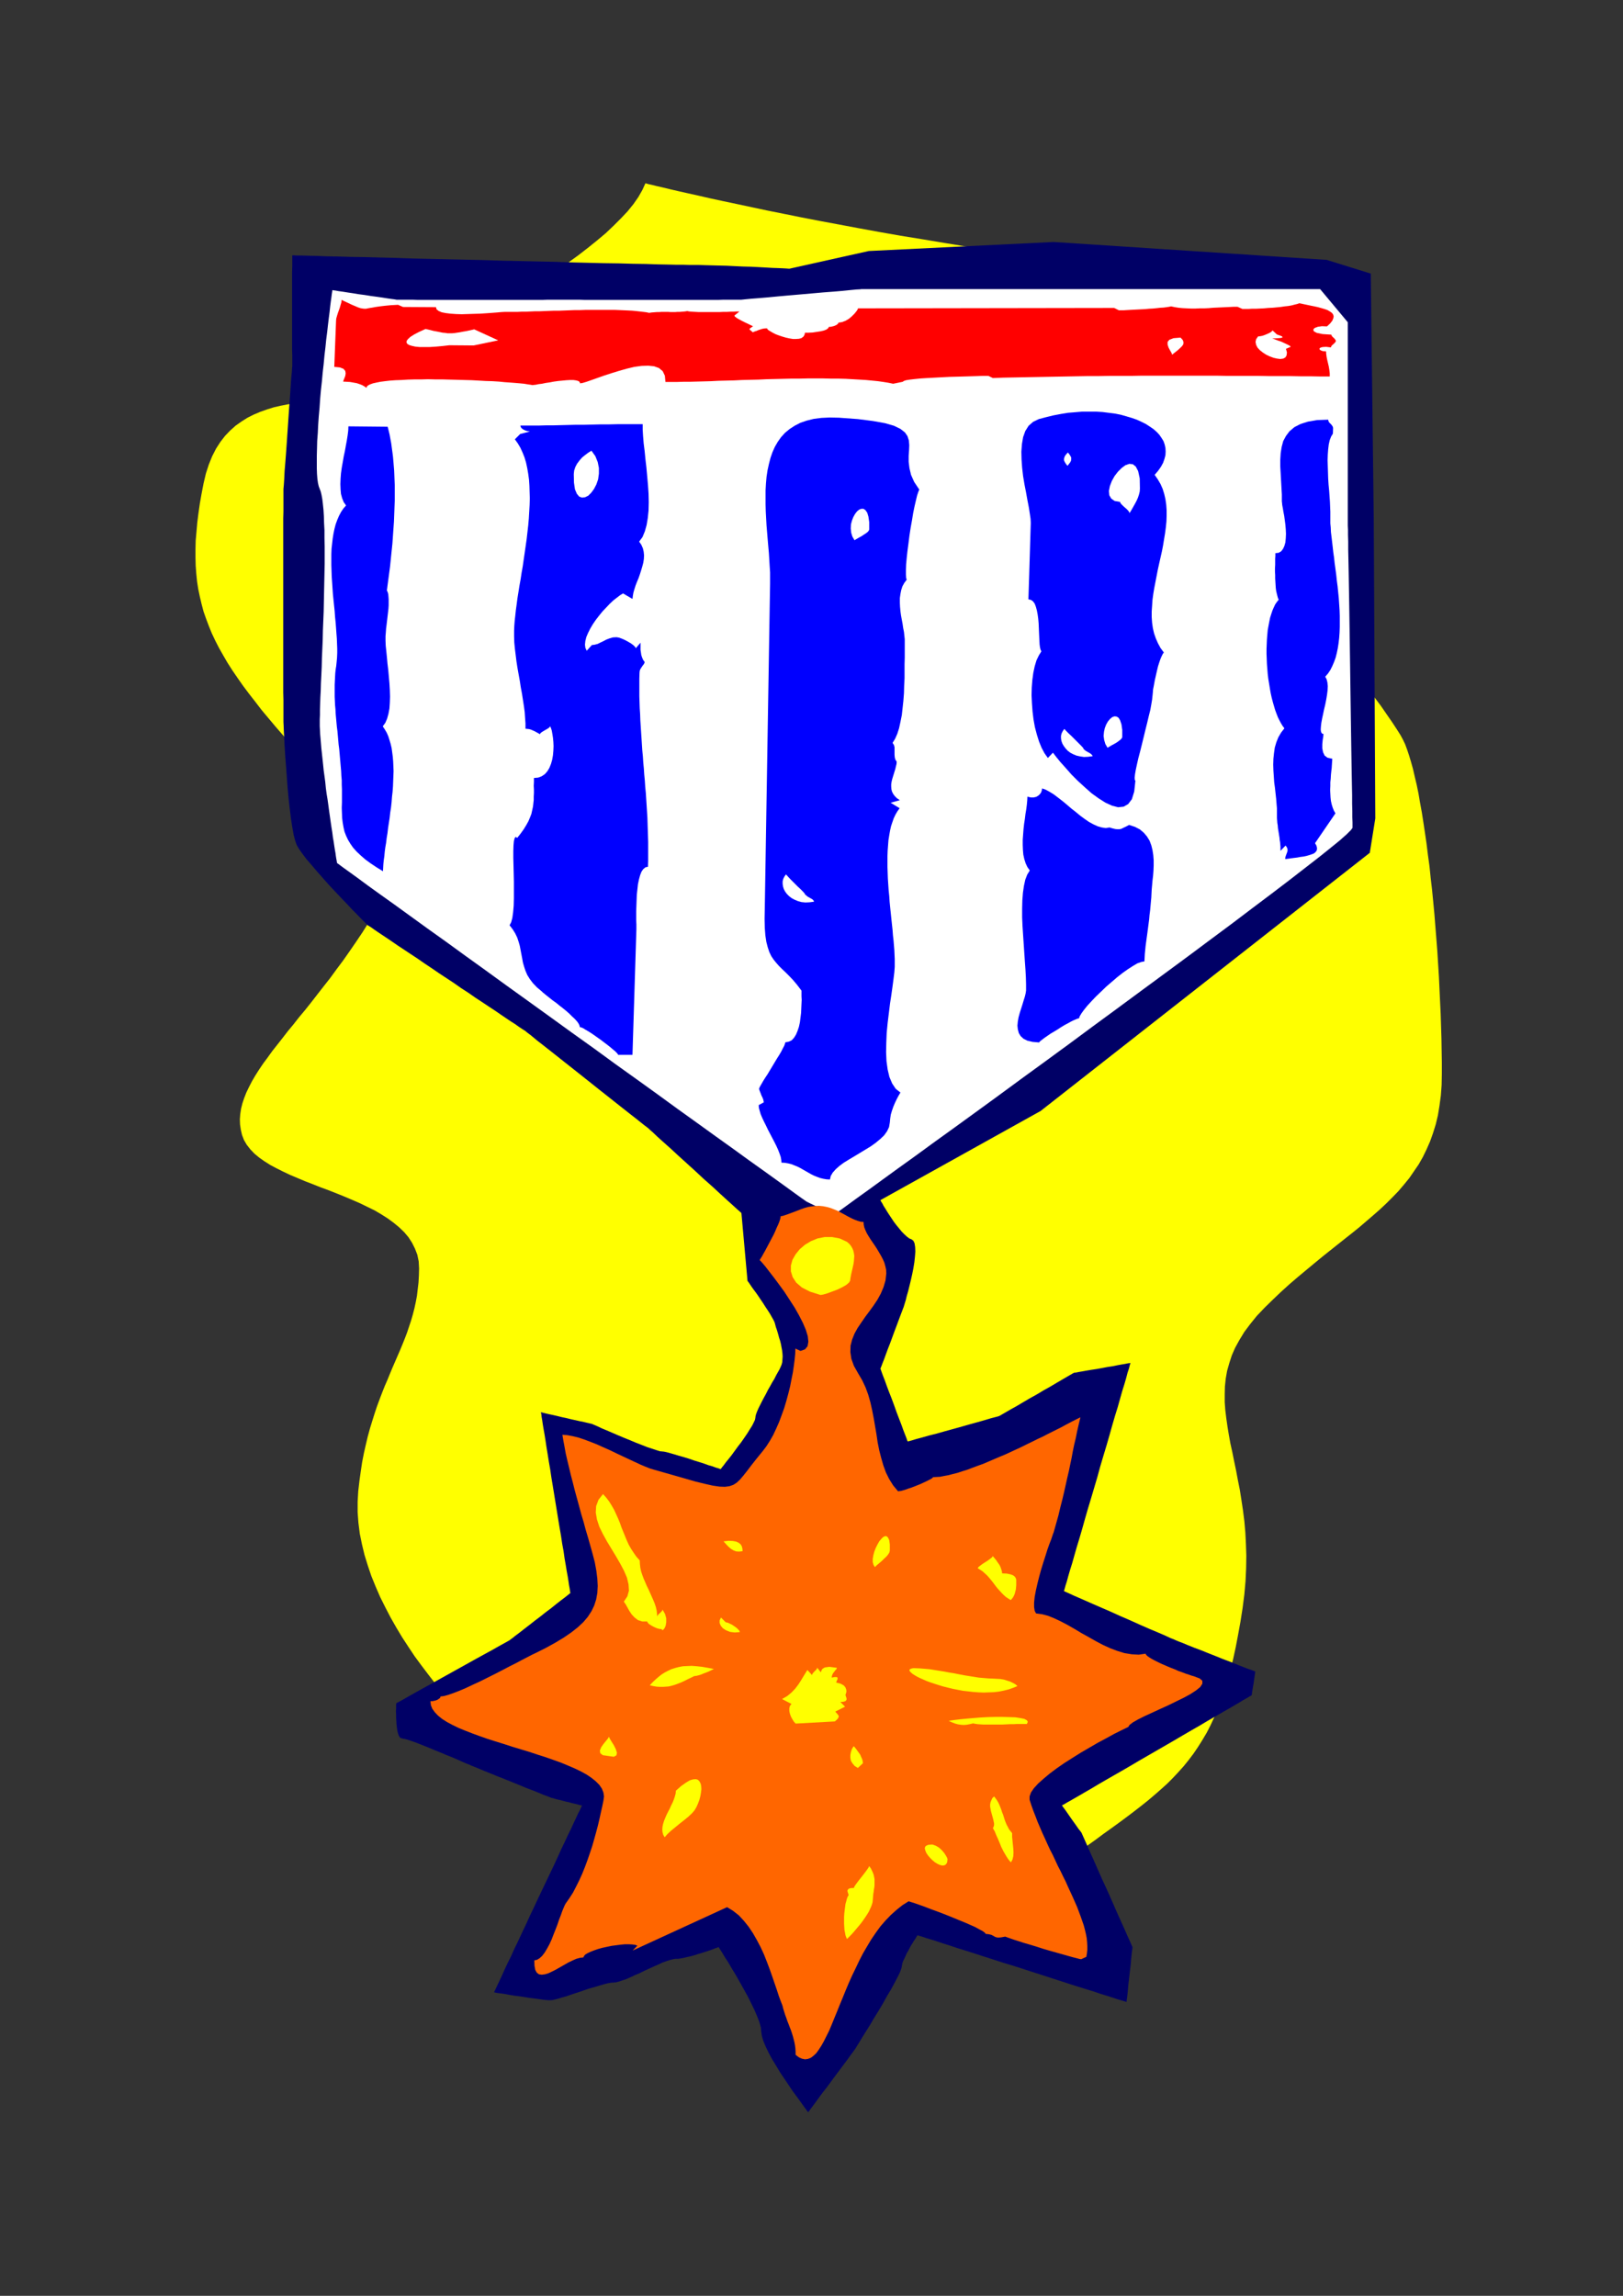<?xml version="1.0" encoding="utf-8"?>
<!-- Created by UniConvertor 2.0rc4 (https://sk1project.net/) -->
<svg xmlns="http://www.w3.org/2000/svg" height="841.89pt" viewBox="0 0 595.276 841.89" width="595.276pt" version="1.1" xmlns:xlink="http://www.w3.org/1999/xlink" id="da466e9e-f610-11ea-b483-dcc15c148e23">

<rect x="0" y="0" width="595.276" height="841.89" fill="#333333" stroke="none"/>

<g>
	<path style="fill:#ffff00;" d="M 236.726,67.209 L 235.574,69.729 234.134,72.249 232.334,74.841 230.174,77.505 227.726,80.097 225.062,82.761 222.182,85.497 219.014,88.161 215.702,90.825 212.174,93.561 208.502,96.225 204.758,98.889 200.87,101.553 196.91,104.145 192.95,106.737 188.918,109.329 184.886,111.849 180.854,114.297 176.822,116.673 172.934,119.049 169.118,121.353 165.374,123.585 161.774,125.673 158.39,127.761 155.15,129.777 152.126,131.649 149.246,133.377 146.726,135.105 144.422,136.689 142.406,138.129 140.75,139.425 139.454,140.649 138.23,141.729 136.79,142.665 135.206,143.385 133.478,144.033 131.606,144.609 129.662,145.113 127.574,145.473 125.342,145.833 123.038,146.121 120.662,146.337 118.214,146.625 115.694,146.841 113.174,147.129 110.654,147.417 108.062,147.849 105.542,148.281 102.95,148.785 100.43,149.361 97.91,150.153 95.462,151.017 93.086,152.025 90.782,153.177 88.622,154.545 86.462,156.057 84.446,157.857 82.574,159.801 80.846,162.033 79.262,164.481 77.822,167.289 76.598,170.313 75.518,173.625 74.654,177.297 73.934,181.041 73.286,184.713 72.782,188.241 72.35,191.697 72.062,195.009 71.774,198.249 71.702,201.345 71.702,204.441 71.774,207.393 71.99,210.345 72.278,213.225 72.71,216.033 73.286,218.769 73.934,221.505 74.654,224.241 75.59,226.905 76.598,229.569 77.678,232.233 78.974,234.969 80.342,237.633 81.854,240.297 83.438,243.033 85.238,245.841 87.11,248.577 89.126,251.457 91.286,254.337 93.59,257.289 95.966,260.385 98.558,263.481 101.222,266.649 104.102,269.961 107.054,273.345 110.078,276.657 113.03,279.609 115.838,282.345 118.646,284.865 121.382,287.097 123.974,289.113 126.494,290.985 128.87,292.641 131.174,294.225 133.334,295.593 135.422,296.889 137.294,298.113 139.094,299.265 140.75,300.345 142.19,301.353 143.558,302.433 144.71,303.513 145.646,304.593 146.438,305.745 147.086,306.969 147.518,308.265 147.734,309.705 147.734,311.217 147.518,312.945 147.158,314.817 146.51,316.905 145.646,319.209 144.494,321.729 143.126,324.465 141.542,327.561 139.67,330.873 137.51,334.545 135.206,338.289 132.902,341.961 130.526,345.489 128.15,348.945 125.774,352.329 123.398,355.497 121.094,358.665 118.718,361.689 116.414,364.641 114.182,367.521 111.95,370.329 109.718,372.993 107.63,375.657 105.542,378.177 103.598,380.697 101.726,383.073 99.854,385.449 98.198,387.753 96.542,389.985 95.03,392.217 93.662,394.377 92.438,396.465 91.358,398.553 90.35,400.641 89.558,402.657 88.91,404.601 88.406,406.617 88.118,408.561 87.974,410.433 88.046,412.377 88.334,414.321 88.766,416.193 89.486,418.065 90.494,419.793 91.79,421.449 93.302,423.033 95.03,424.473 96.974,425.841 99.134,427.209 101.438,428.433 103.886,429.657 106.478,430.881 109.214,432.033 111.95,433.185 114.758,434.265 117.638,435.417 120.59,436.497 123.47,437.649 126.35,438.801 129.23,440.025 132.038,441.249 134.702,442.545 137.366,443.841 139.814,445.281 142.19,446.793 144.35,448.377 146.366,450.033 148.238,451.833 149.822,453.705 151.118,455.721 152.198,457.881 153.062,460.113 153.566,462.561 153.71,465.153 153.638,467.817 153.494,470.337 153.206,472.785 152.918,475.233 152.486,477.537 151.982,479.841 151.406,482.073 150.758,484.305 150.038,486.465 149.318,488.625 148.526,490.713 147.662,492.873 146.798,494.961 145.862,497.121 144.926,499.281 143.99,501.441 143.054,503.673 142.118,505.977 141.11,508.281 140.174,510.657 139.238,513.105 138.302,515.625 137.438,518.217 136.574,520.953 135.71,523.761 134.918,526.641 134.198,529.665 133.478,532.833 132.83,536.145 132.326,539.529 131.822,543.129 131.39,546.873 131.174,550.689 131.174,554.577 131.462,558.465 131.966,562.425 132.758,566.313 133.694,570.201 134.918,574.161 136.214,577.977 137.798,581.865 139.454,585.681 141.326,589.425 143.27,593.169 145.358,596.841 147.518,600.441 149.822,603.969 152.126,607.425 154.574,610.737 157.022,613.977 159.47,617.145 161.99,620.169 164.51,623.121 166.958,625.857 169.478,628.521 171.854,631.041 174.23,633.345 176.534,635.577 178.766,637.593 180.926,639.393 182.942,641.049 184.814,642.561 186.614,643.785 188.198,644.865 189.638,645.657 191.078,646.089 192.374,646.233 193.598,646.089 194.822,645.729 195.974,645.153 197.126,644.289 198.278,643.353 199.43,642.201 200.582,640.977 201.734,639.609 202.958,638.169 204.182,636.729 205.55,635.289 206.918,633.849 208.43,632.409 209.942,631.113 211.67,629.817 213.398,628.665 215.342,627.729 217.43,626.865 219.662,626.289 222.038,625.857 224.63,625.713 227.366,625.857 230.318,626.289 233.486,627.009 236.87,628.161 240.542,629.673 244.43,631.545 248.606,633.921 252.998,636.729 257.606,639.825 262.214,642.921 266.894,645.945 271.574,649.041 276.326,652.065 281.078,655.089 285.83,658.041 290.582,660.993 295.334,663.801 300.158,666.537 304.91,669.129 309.662,671.649 314.414,674.097 319.166,676.329 323.846,678.417 328.526,680.361 333.206,682.161 337.814,683.745 342.35,685.185 346.814,686.337 351.278,687.273 355.67,687.993 359.99,688.497 364.238,688.713 368.414,688.641 372.518,688.281 376.478,687.633 380.366,686.697 384.182,685.473 387.926,683.817 391.526,681.873 394.982,679.569 398.366,677.121 401.606,674.817 404.702,672.513 407.726,670.353 410.606,668.265 413.414,666.177 416.078,664.161 418.67,662.145 421.19,660.129 423.566,658.113 425.87,656.097 428.102,654.081 430.19,651.993 432.206,649.833 434.15,647.673 435.95,645.441 437.75,643.065 439.406,640.617 440.99,638.097 442.574,635.433 444.014,632.625 445.382,629.673 446.678,626.577 447.974,623.337 449.126,619.881 450.278,616.209 451.286,612.393 452.294,608.361 453.23,604.041 454.094,599.505 454.958,594.753 455.75,589.713 456.398,584.673 456.83,579.777 457.046,575.097 457.118,570.489 456.974,566.169 456.758,561.921 456.398,557.817 455.894,553.857 455.318,550.041 454.742,546.369 454.022,542.769 453.374,539.313 452.654,535.857 452.006,532.617 451.286,529.377 450.71,526.209 450.206,523.113 449.774,520.089 449.414,517.137 449.198,514.185 449.198,511.305 449.27,508.425 449.558,505.617 450.062,502.737 450.854,499.929 451.79,497.049 453.014,494.241 454.598,491.361 456.398,488.409 458.558,485.529 461.006,482.505 463.886,479.481 466.91,476.529 469.934,473.649 472.958,470.913 475.982,468.321 479.006,465.801 481.958,463.353 484.838,460.977 487.718,458.673 490.526,456.441 493.334,454.209 496.07,452.049 498.734,449.889 501.254,447.729 503.774,445.569 506.222,443.409 508.526,441.249 510.758,439.017 512.918,436.785 514.934,434.409 516.878,432.033 518.606,429.513 520.334,426.993 521.846,424.329 523.214,421.521 524.51,418.569 525.59,415.545 526.598,412.305 527.39,408.993 527.966,405.465 528.47,401.721 528.758,397.833 528.83,393.729 528.83,389.481 528.758,385.161 528.686,380.769 528.542,376.305 528.398,371.769 528.182,367.233 527.966,362.625 527.75,358.017 527.462,353.409 527.174,348.801 526.814,344.193 526.454,339.657 526.094,335.121 525.662,330.585 525.23,326.193 524.726,321.873 524.294,317.625 523.718,313.449 523.214,309.345 522.638,305.385 522.062,301.569 521.486,297.897 520.838,294.369 520.262,290.985 519.614,287.817 518.894,284.793 518.246,281.985 517.526,279.393 516.806,277.017 516.086,274.857 515.366,272.913 514.574,271.257 513.638,269.529 512.27,267.369 510.614,264.849 508.67,262.041 506.438,258.801 503.846,255.345 501.11,251.673 498.158,247.713 494.99,243.537 491.678,239.217 488.222,234.681 484.694,230.145 481.022,225.393 477.35,220.641 473.678,215.889 469.934,211.065 466.262,206.313 462.59,201.633 459.062,196.953 455.606,192.417 452.222,188.025 449.054,183.849 446.03,179.817 443.294,176.001 440.702,172.401 438.398,169.161 436.382,166.209 434.654,163.545 433.286,161.241 432.278,159.369 431.63,157.929 431.414,156.921 431.702,156.057 432.494,155.049 433.718,153.897 435.374,152.529 437.39,151.089 439.694,149.505 442.286,147.777 445.022,145.977 447.902,144.105 450.926,142.161 453.878,140.073 456.902,137.985 459.782,135.825 462.518,133.593 465.11,131.433 467.414,129.129 469.43,126.897 471.086,124.665 472.382,122.433 473.174,120.273 473.534,118.041 473.246,115.953 472.382,113.937 470.798,111.921 468.494,109.977 465.398,108.177 461.51,106.449 456.686,104.865 450.926,103.425 444.158,102.057 436.31,100.833 427.382,99.825 417.95,98.817 408.518,97.809 399.23,96.657 390.086,95.505 381.014,94.281 372.158,93.057 363.374,91.761 354.806,90.465 346.454,89.097 338.246,87.729 330.254,86.433 322.478,85.065 314.99,83.697 307.718,82.329 300.734,81.033 294.038,79.737 287.63,78.441 281.51,77.217 275.75,75.993 270.35,74.841 265.238,73.761 260.558,72.753 256.166,71.745 252.278,70.881 248.75,70.089 245.654,69.369 242.99,68.721 240.758,68.217 239.03,67.785 237.734,67.497 237.014,67.281 236.726,67.209 Z" />
	<path style="fill:#000066;" d="M 274.166,469.689 L 274.238,469.833 274.598,470.265 275.03,470.913 275.606,471.777 276.326,472.785 277.19,473.937 278.054,475.161 278.918,476.457 279.854,477.825 280.718,479.193 281.582,480.489 282.374,481.713 283.022,482.865 283.598,483.873 284.03,484.737 284.246,485.385 284.39,485.961 284.606,486.753 284.894,487.545 285.182,488.481 285.47,489.489 285.758,490.569 286.118,491.649 286.406,492.801 286.622,493.953 286.838,495.105 286.982,496.257 287.054,497.409 286.982,498.489 286.91,499.497 286.694,500.361 286.334,501.225 285.902,502.161 285.326,503.169 284.678,504.321 284.03,505.617 283.238,506.913 282.446,508.353 281.654,509.721 280.934,511.161 280.142,512.601 279.422,513.969 278.774,515.265 278.198,516.417 277.694,517.569 277.334,518.505 277.118,519.297 277.046,519.945 276.902,520.665 276.47,521.601 275.894,522.753 275.03,524.121 274.094,525.633 273.014,527.217 271.862,528.873 270.638,530.457 269.486,532.041 268.334,533.625 267.254,534.993 266.246,536.217 265.454,537.297 264.806,538.089 264.446,538.593 264.302,538.737 264.086,538.665 263.51,538.449 262.502,538.161 261.35,537.729 259.838,537.297 258.254,536.721 256.454,536.145 254.582,535.569 252.71,534.921 250.838,534.345 249.038,533.841 247.382,533.337 245.87,532.905 244.574,532.545 243.566,532.329 242.846,532.257 242.054,532.185 240.902,531.825 239.39,531.321 237.59,530.745 235.574,529.953 233.342,529.089 231.11,528.153 228.806,527.217 226.574,526.281 224.414,525.345 222.398,524.481 220.67,523.761 219.158,523.041 218.006,522.537 217.286,522.249 217.07,522.105 216.854,522.105 216.278,521.961 215.342,521.745 214.118,521.457 212.678,521.169 211.094,520.809 209.438,520.449 207.71,520.017 205.982,519.657 204.254,519.225 202.67,518.865 201.302,518.577 200.078,518.289 199.214,518.073 198.638,517.929 198.422,517.857 198.422,518.073 198.566,518.649 198.638,519.513 198.854,520.737 199.07,522.249 199.358,523.977 199.718,525.993 200.078,528.225 200.438,530.673 200.87,533.265 201.302,536.001 201.806,538.881 202.238,541.833 202.742,544.857 203.246,547.953 203.75,551.049 204.254,554.145 204.758,557.241 205.262,560.265 205.766,563.217 206.198,566.097 206.702,568.833 207.062,571.425 207.494,573.873 207.854,576.105 208.214,578.049 208.502,579.849 208.718,581.361 208.934,582.513 209.078,583.449 209.15,583.953 209.222,584.169 208.934,584.385 208.214,584.961 207.134,585.825 205.694,586.905 204.038,588.201 202.166,589.713 200.15,591.225 198.062,592.881 195.974,594.465 193.958,596.049 192.086,597.489 190.43,598.785 188.99,599.865 187.91,600.729 187.19,601.233 186.974,601.449 186.47,601.737 185.174,602.457 183.086,603.609 180.422,605.121 177.254,606.849 173.726,608.793 169.982,610.881 166.094,613.041 162.206,615.201 158.462,617.289 154.934,619.233 151.838,620.961 149.174,622.473 147.158,623.625 145.79,624.345 145.358,624.561 145.358,624.705 145.286,625.137 145.286,625.785 145.286,626.649 145.214,627.585 145.286,628.737 145.286,629.889 145.358,631.113 145.43,632.337 145.574,633.489 145.718,634.569 145.934,635.505 146.222,636.369 146.582,637.017 147.014,637.377 147.518,637.521 148.31,637.665 149.462,637.953 150.974,638.457 152.774,639.105 154.79,639.897 156.95,640.761 159.182,641.697 161.486,642.633 163.718,643.569 165.878,644.433 167.894,645.297 169.622,646.089 171.134,646.737 172.286,647.169 173.006,647.529 173.294,647.601 173.582,647.745 174.518,648.105 175.886,648.681 177.758,649.473 179.918,650.337 182.366,651.345 184.958,652.353 187.622,653.433 190.286,654.513 192.878,655.593 195.326,656.529 197.486,657.393 199.358,658.185 200.798,658.689 201.662,659.049 202.022,659.193 202.166,659.265 202.526,659.337 203.03,659.481 203.75,659.697 204.614,659.913 205.622,660.129 206.63,660.417 207.71,660.705 208.79,660.921 209.798,661.209 210.734,661.425 211.67,661.641 212.39,661.857 212.966,662.001 213.326,662.073 213.47,662.073 213.398,662.289 213.11,662.865 212.678,663.801 212.03,665.025 211.31,666.609 210.446,668.409 209.51,670.497 208.358,672.801 207.206,675.321 205.91,677.985 204.614,680.865 203.246,683.817 201.806,686.841 200.294,690.009 198.782,693.177 197.27,696.345 195.758,699.585 194.246,702.753 192.806,705.921 191.366,708.945 189.998,711.897 188.63,714.705 187.406,717.441 186.182,719.889 185.102,722.193 184.166,724.281 183.302,726.153 182.582,727.665 182.006,728.889 181.574,729.825 181.286,730.401 181.214,730.617 181.43,730.617 181.934,730.761 182.87,730.905 184.022,731.049 185.462,731.265 186.974,731.553 188.702,731.841 190.502,732.057 192.374,732.345 194.174,732.633 195.902,732.849 197.558,733.065 198.998,733.281 200.294,733.425 201.302,733.497 202.022,733.497 202.67,733.425 203.606,733.209 204.758,732.921 206.126,732.489 207.71,732.057 209.366,731.481 211.094,730.905 212.894,730.329 214.694,729.681 216.494,729.105 218.294,728.601 219.95,728.097 221.462,727.665 222.83,727.305 224.054,727.089 224.99,727.017 225.854,726.945 227.006,726.657 228.302,726.225 229.742,725.721 231.254,725.073 232.91,724.281 234.638,723.561 236.366,722.697 238.094,721.905 239.822,721.113 241.478,720.393 242.99,719.673 244.43,719.169 245.798,718.737 246.878,718.449 247.814,718.305 248.678,718.305 249.686,718.161 250.838,717.945 252.062,717.657 253.358,717.369 254.654,717.009 255.95,716.577 257.246,716.217 258.542,715.785 259.694,715.425 260.774,715.065 261.71,714.705 262.43,714.417 263.078,714.201 263.438,714.057 263.582,713.985 263.726,714.273 264.23,715.065 265.022,716.289 265.958,717.873 267.182,719.745 268.478,721.977 269.918,724.353 271.358,726.873 272.798,729.465 274.238,732.057 275.534,734.649 276.758,737.169 277.766,739.545 278.558,741.633 279.062,743.505 279.206,745.017 279.422,746.529 279.926,748.329 280.79,750.417 281.87,752.649 283.166,755.097 284.678,757.545 286.19,760.065 287.846,762.513 289.43,764.889 290.942,767.121 292.454,769.137 293.75,770.937 294.83,772.449 295.694,773.601 296.198,774.321 296.414,774.537 296.63,774.321 297.134,773.601 297.998,772.449 299.078,771.009 300.374,769.209 301.814,767.265 303.398,765.249 304.982,763.089 306.566,760.929 308.15,758.841 309.59,756.897 310.886,755.169 311.966,753.657 312.83,752.505 313.334,751.785 313.55,751.497 313.766,751.209 314.27,750.345 315.134,748.977 316.214,747.177 317.51,745.089 319.022,742.713 320.534,740.121 322.19,737.457 323.774,734.793 325.286,732.057 326.798,729.537 328.094,727.161 329.174,725.073 330.038,723.345 330.542,721.977 330.758,721.185 330.83,720.609 330.974,719.889 331.262,719.097 331.694,718.233 332.126,717.297 332.558,716.289 333.134,715.353 333.638,714.345 334.142,713.409 334.718,712.545 335.15,711.753 335.654,711.105 336.014,710.457 336.302,710.025 336.446,709.737 336.518,709.665 336.734,709.737 337.382,709.953 338.39,710.241 339.83,710.745 341.558,711.249 343.574,711.897 345.95,712.689 348.47,713.481 351.278,714.417 354.302,715.353 357.47,716.361 360.782,717.441 364.166,718.521 367.694,719.673 371.294,720.753 374.894,721.905 378.422,723.057 382.022,724.209 385.55,725.361 388.934,726.441 392.246,727.521 395.414,728.529 398.438,729.465 401.246,730.329 403.766,731.193 406.142,731.913 408.158,732.561 409.886,733.137 411.326,733.569 412.334,733.857 412.982,734.073 413.198,734.145 413.198,733.929 413.27,733.281 413.414,732.345 413.558,731.049 413.702,729.537 413.846,727.809 414.062,726.009 414.278,724.137 414.494,722.265 414.71,720.393 414.854,718.737 414.998,717.153 415.142,715.857 415.286,714.849 415.358,714.201 415.358,713.985 415.142,713.553 414.566,712.185 413.63,710.169 412.478,707.505 411.038,704.337 409.454,700.809 407.798,696.993 406.07,693.105 404.27,689.217 402.614,685.473 401.03,681.873 399.59,678.705 398.438,676.041 397.502,673.953 396.926,672.657 396.71,672.153 396.422,671.721 395.558,670.641 394.406,668.985 393.11,667.185 391.814,665.313 390.662,663.657 389.798,662.505 389.51,662.073 389.726,661.929 390.302,661.641 391.238,661.065 392.534,660.345 394.046,659.481 395.918,658.401 398.006,657.177 400.382,655.809 402.902,654.297 405.638,652.713 408.518,651.057 411.542,649.329 414.638,647.529 417.806,645.657 421.046,643.785 424.286,641.913 427.526,640.041 430.766,638.169 433.934,636.297 437.03,634.497 440.054,632.769 442.934,631.041 445.67,629.457 448.19,628.017 450.566,626.649 452.654,625.425 454.526,624.345 456.038,623.409 457.334,622.689 458.27,622.113 458.846,621.825 459.062,621.681 459.134,621.321 459.278,620.313 459.494,618.945 459.782,617.361 459.998,615.777 460.214,614.337 460.358,613.329 460.43,612.969 460.07,612.825 459.206,612.465 457.694,611.961 455.822,611.241 453.662,610.377 451.142,609.369 448.478,608.361 445.814,607.281 443.078,606.201 440.414,605.121 437.894,604.185 435.734,603.321 433.862,602.529 432.35,601.953 431.486,601.593 431.126,601.449 430.694,601.233 429.398,600.729 427.382,599.793 424.718,598.641 421.622,597.345 418.166,595.833 414.494,594.177 410.678,592.521 406.862,590.793 403.19,589.209 399.734,587.697 396.638,586.329 393.974,585.177 391.958,584.241 390.662,583.665 390.23,583.449 390.302,583.233 390.518,582.513 390.806,581.433 391.31,579.849 391.814,577.977 392.462,575.745 393.254,573.225 394.046,570.417 394.91,567.393 395.918,564.081 396.926,560.625 397.934,557.025 399.014,553.281 400.166,549.465 401.318,545.577 402.47,541.689 403.55,537.729 404.702,533.841 405.854,530.025 406.934,526.281 407.942,522.681 408.95,519.225 409.958,515.985 410.822,512.889 411.614,510.081 412.406,507.561 413.054,505.329 413.558,503.385 414.062,501.873 414.35,500.721 414.566,500.001 414.638,499.785 414.422,499.857 413.774,499.929 412.694,500.145 411.398,500.361 409.814,500.649 408.086,501.009 406.142,501.297 404.27,501.657 402.326,502.017 400.382,502.305 398.654,502.593 397.07,502.881 395.774,503.097 394.694,503.313 394.046,503.385 393.83,503.457 393.542,503.601 392.678,504.105 391.31,504.897 389.582,505.905 387.494,507.129 385.19,508.497 382.742,509.865 380.222,511.377 377.63,512.817 375.182,514.257 372.878,515.625 370.79,516.777 369.062,517.785 367.694,518.577 366.83,519.081 366.542,519.225 366.182,519.369 365.102,519.657 363.446,520.089 361.286,520.737 358.766,521.457 355.886,522.249 352.862,523.113 349.766,523.977 346.598,524.841 343.574,525.705 340.694,526.425 338.174,527.145 336.014,527.721 334.358,528.225 333.278,528.513 332.918,528.585 332.774,528.297 332.486,527.433 331.982,526.137 331.334,524.481 330.614,522.465 329.75,520.233 328.814,517.785 327.95,515.337 327.014,512.817 326.078,510.441 325.214,508.137 324.494,506.121 323.846,504.465 323.342,503.097 323.054,502.233 322.91,501.945 322.982,501.729 323.27,501.009 323.702,499.857 324.278,498.417 324.926,496.617 325.646,494.673 326.438,492.657 327.23,490.497 328.022,488.337 328.814,486.249 329.534,484.305 330.182,482.577 330.758,481.065 331.19,479.913 331.478,479.193 331.55,478.905 331.622,478.689 331.838,477.969 332.198,476.817 332.558,475.305 333.062,473.577 333.566,471.561 334.07,469.473 334.574,467.241 335.006,465.081 335.366,462.849 335.582,460.833 335.726,458.961 335.654,457.305 335.438,455.937 335.006,455.001 334.358,454.497 333.494,454.137 332.63,453.489 331.694,452.625 330.758,451.689 329.822,450.537 328.814,449.313 327.878,448.089 327.014,446.793 326.15,445.497 325.358,444.273 324.71,443.193 324.062,442.185 323.63,441.321 323.198,440.673 322.982,440.241 322.91,440.097 381.662,407.409 502.406,312.729 504.422,300.129 503.846,189.537 502.766,100.329 486.566,95.289 386.414,88.737 318.662,92.049 289.574,98.529 289.286,98.529 288.422,98.457 287.126,98.385 285.398,98.313 283.238,98.241 280.862,98.097 278.198,97.953 275.39,97.809 272.438,97.737 269.486,97.593 266.534,97.449 263.582,97.377 260.846,97.305 258.254,97.233 255.95,97.161 254.006,97.161 252.71,97.161 250.766,97.089 248.174,97.089 244.934,97.017 241.118,96.945 236.87,96.801 232.118,96.729 227.006,96.585 221.462,96.513 215.702,96.369 209.582,96.225 203.318,96.009 196.838,95.865 190.286,95.721 183.59,95.577 176.966,95.361 170.342,95.217 163.79,95.073 157.31,94.929 151.046,94.785 145.07,94.569 139.238,94.425 133.838,94.281 128.726,94.209 124.118,94.065 119.87,93.993 116.198,93.849 113.102,93.777 110.582,93.705 108.71,93.705 107.558,93.633 107.198,93.633 107.198,94.065 107.198,95.361 107.198,97.377 107.126,99.969 107.126,103.065 107.126,106.521 107.126,110.193 107.126,113.937 107.126,117.753 107.126,121.425 107.126,124.881 107.126,127.977 107.198,130.569 107.198,132.585 107.198,133.881 107.198,134.313 107.126,134.817 107.054,136.257 106.838,138.489 106.622,141.441 106.406,144.897 106.118,148.713 105.83,152.817 105.542,157.065 105.254,161.313 104.966,165.417 104.678,169.233 104.39,172.689 104.246,175.641 104.102,177.873 103.958,179.313 103.958,179.817 103.958,180.033 103.958,180.753 103.958,181.905 103.958,183.417 103.958,185.361 103.958,187.593 103.886,190.185 103.886,192.993 103.886,196.089 103.886,199.401 103.886,202.929 103.886,206.529 103.886,210.345 103.886,214.233 103.886,218.121 103.886,222.081 103.886,226.041 103.886,229.929 103.886,233.817 103.886,237.633 103.886,241.233 103.886,244.761 103.886,248.073 103.886,251.169 103.886,253.977 103.958,256.569 103.958,258.801 103.958,260.745 103.958,262.257 103.958,263.409 103.958,264.129 103.958,264.345 103.958,264.777 104.03,266.073 104.102,268.017 104.246,270.537 104.39,273.633 104.606,277.089 104.894,280.761 105.182,284.721 105.47,288.681 105.83,292.641 106.262,296.457 106.694,300.057 107.198,303.297 107.702,306.105 108.278,308.337 108.854,309.921 109.646,311.289 110.87,313.017 112.382,315.033 114.254,317.193 116.27,319.569 118.43,322.017 120.662,324.537 122.966,326.985 125.198,329.361 127.358,331.593 129.302,333.681 131.102,335.481 132.542,336.993 133.694,338.145 134.414,338.865 134.702,339.153 134.846,339.297 135.35,339.585 136.142,340.089 137.15,340.809 138.518,341.745 140.03,342.753 141.758,343.905 143.774,345.273 145.862,346.713 148.166,348.225 150.542,349.809 153.062,351.465 155.654,353.265 158.246,354.993 160.982,356.865 163.718,358.665 166.454,360.465 169.118,362.337 171.782,364.065 174.374,365.865 176.894,367.521 179.27,369.105 181.574,370.617 183.662,372.057 185.678,373.425 187.406,374.577 188.99,375.585 190.286,376.521 191.366,377.241 192.158,377.745 192.662,378.033 192.806,378.177 193.31,378.609 194.75,379.689 196.91,381.489 199.862,383.793 203.246,386.457 207.062,389.481 211.166,392.721 215.342,396.033 219.59,399.417 223.694,402.657 227.51,405.681 230.894,408.345 233.846,410.649 236.078,412.449 237.518,413.529 238.022,413.961 238.382,414.321 239.462,415.257 241.118,416.841 243.278,418.785 245.87,421.089 248.75,423.753 251.774,426.489 254.942,429.369 258.11,432.321 261.206,435.057 264.086,437.721 266.606,440.025 268.766,441.969 270.494,443.553 271.574,444.489 271.934,444.849 274.166,469.689 Z" />
	<path style="fill:#ffffff;" d="M 484.19,106.017 L 372.734,106.017 315.998,106.017 315.494,106.089 314.054,106.161 311.822,106.377 309.014,106.665 305.63,106.953 301.814,107.241 297.782,107.601 293.678,107.961 289.502,108.321 285.47,108.681 281.726,109.041 278.342,109.329 275.534,109.545 273.302,109.761 271.934,109.905 271.43,109.905 271.214,109.905 270.71,109.905 269.774,109.905 268.622,109.905 267.11,109.905 265.382,109.905 263.438,109.977 261.278,109.977 258.83,109.977 256.31,109.977 253.646,109.977 250.838,109.977 247.958,109.977 244.934,109.977 241.91,109.977 238.886,109.977 235.862,109.977 232.838,109.977 229.886,109.977 227.006,109.977 224.198,109.977 221.534,109.977 218.942,109.977 216.566,109.977 214.406,109.977 212.462,109.905 210.734,109.905 209.222,109.905 208.07,109.905 207.206,109.905 206.63,109.905 206.486,109.905 206.27,109.905 205.766,109.905 204.974,109.905 203.822,109.905 202.454,109.905 200.87,109.905 198.998,109.977 196.982,109.977 194.75,109.977 192.374,109.977 189.854,109.977 187.19,109.977 184.526,109.977 181.718,109.977 178.91,109.977 176.03,109.977 173.222,109.977 170.414,109.977 167.606,109.977 164.87,109.977 162.278,109.977 159.758,109.977 157.382,109.977 155.15,109.977 153.134,109.977 151.262,109.905 149.678,109.905 148.31,109.905 147.23,109.905 146.366,109.905 145.862,109.905 145.718,109.905 145.43,109.905 144.638,109.761 143.486,109.617 141.974,109.401 140.174,109.113 138.158,108.825 135.998,108.537 133.766,108.177 131.534,107.889 129.374,107.529 127.43,107.241 125.63,106.953 124.046,106.737 122.894,106.521 122.174,106.449 121.886,106.377 121.886,106.593 121.814,107.097 121.67,108.033 121.526,109.185 121.31,110.697 121.094,112.425 120.878,114.441 120.59,116.673 120.302,119.049 120.014,121.641 119.654,124.449 119.366,127.329 119.006,130.353 118.718,133.449 118.358,136.617 118.07,139.785 117.71,143.025 117.422,146.265 117.206,149.505 116.918,152.673 116.702,155.769 116.558,158.793 116.342,161.673 116.27,164.481 116.198,167.073 116.198,169.521 116.198,171.825 116.27,173.841 116.414,175.641 116.63,177.153 116.918,178.377 117.278,179.313 117.638,180.249 117.926,181.473 118.214,183.057 118.43,184.857 118.646,186.945 118.79,189.249 118.862,191.769 119.006,194.433 119.006,197.313 119.078,200.337 119.078,203.505 119.078,206.817 119.006,210.201 118.934,213.657 118.862,217.113 118.79,220.641 118.718,224.169 118.574,227.697 118.43,231.225 118.358,234.681 118.214,238.065 118.07,241.377 117.998,244.545 117.854,247.641 117.71,250.521 117.638,253.257 117.494,255.849 117.422,258.153 117.35,260.313 117.35,262.185 117.278,263.769 117.278,265.065 117.278,266.289 117.35,267.657 117.422,269.169 117.566,270.825 117.71,272.553 117.854,274.353 118.07,276.297 118.286,278.313 118.502,280.329 118.718,282.489 119.006,284.577 119.294,286.737 119.51,288.969 119.798,291.129 120.158,293.289 120.446,295.377 120.734,297.537 121.022,299.553 121.31,301.569 121.598,303.513 121.886,305.313 122.102,307.041 122.39,308.697 122.606,310.209 122.822,311.577 123.038,312.801 123.182,313.881 123.326,314.817 123.47,315.537 123.542,316.041 123.614,316.401 123.614,316.473 124.118,316.833 125.558,317.913 127.862,319.569 130.958,321.801 134.846,324.681 139.454,327.993 144.71,331.737 150.47,335.913 156.734,340.449 163.502,345.273 170.63,350.457 178.046,355.785 185.678,361.329 193.598,367.017 201.59,372.777 209.654,378.609 217.718,384.369 225.71,390.201 233.558,395.817 241.262,401.361 248.678,406.761 255.806,411.873 262.502,416.697 268.838,421.233 274.598,425.409 279.854,429.153 284.462,432.465 288.35,435.273 291.518,437.577 293.822,439.233 295.262,440.241 295.766,440.601 296.198,440.817 297.35,441.393 299.006,442.185 300.878,443.049 302.75,443.913 304.406,444.633 305.63,445.137 306.062,445.353 306.566,444.993 308.15,443.841 310.742,441.969 314.198,439.449 318.518,436.353 323.558,432.681 329.318,428.505 335.726,423.897 342.638,418.857 350.126,413.457 357.974,407.769 366.182,401.793 374.606,395.601 383.318,389.265 392.174,382.785 401.03,376.233 409.958,369.681 418.742,363.201 427.454,356.793 435.95,350.529 444.158,344.409 452.006,338.577 459.422,332.961 466.406,327.705 472.742,322.881 478.502,318.417 483.614,314.457 487.934,311.001 491.39,308.193 493.91,305.961 495.494,304.377 496.07,303.585 496.07,302.865 496.07,301.569 495.998,299.697 495.998,297.393 495.926,294.657 495.926,291.489 495.854,287.961 495.782,284.073 495.71,279.897 495.638,275.505 495.566,270.897 495.494,266.073 495.422,261.105 495.35,256.065 495.278,250.953 495.206,245.841 495.134,240.657 495.062,235.617 494.99,230.649 494.918,225.753 494.846,221.073 494.774,216.609 494.702,212.361 494.63,208.401 494.558,204.801 494.486,201.489 494.486,198.609 494.414,196.161 494.414,194.217 494.342,192.777 494.342,191.841 494.342,191.553 494.342,191.337 494.342,190.761 494.342,189.753 494.342,188.457 494.342,186.729 494.342,184.785 494.342,182.553 494.342,180.105 494.342,177.441 494.342,174.561 494.342,171.537 494.342,168.369 494.342,165.129 494.342,161.745 494.342,158.361 494.342,154.905 494.342,151.449 494.342,148.065 494.342,144.681 494.342,141.441 494.342,138.273 494.342,135.249 494.342,132.369 494.342,129.633 494.342,127.185 494.342,124.953 494.342,123.009 494.342,121.353 494.342,119.985 494.342,118.977 494.342,118.401 494.342,118.185 484.19,106.017 Z" />
	<path style="fill:#ff6600;" d="M 396.278,519.729 L 395.414,520.161 394.406,520.665 393.254,521.241 392.03,521.889 390.662,522.609 389.222,523.401 387.638,524.193 386.054,524.985 384.326,525.849 382.526,526.785 380.654,527.649 378.782,528.585 376.838,529.521 374.822,530.529 372.806,531.465 370.79,532.401 368.774,533.337 366.686,534.201 364.67,535.065 362.654,535.929 360.638,536.793 358.622,537.513 356.678,538.233 354.806,538.953 352.934,539.529 351.206,540.105 349.478,540.537 347.822,540.969 346.238,541.257 344.798,541.545 343.43,541.617 342.206,541.689 342.062,541.905 341.702,542.193 341.198,542.481 340.478,542.841 339.614,543.273 338.678,543.705 337.598,544.209 336.518,544.641 335.438,545.073 334.286,545.505 333.206,545.865 332.198,546.225 331.262,546.513 330.47,546.729 329.822,546.801 329.39,546.873 327.59,544.713 326.15,542.409 324.926,539.961 323.99,537.369 323.198,534.633 322.478,531.825 321.902,528.945 321.47,525.993 320.966,523.041 320.462,520.089 319.886,517.137 319.238,514.257 318.446,511.449 317.438,508.713 316.214,506.121 314.774,503.673 313.19,500.865 312.254,498.273 311.894,495.825 311.966,493.449 312.542,491.217 313.406,489.057 314.558,486.969 315.926,484.953 317.366,482.865 318.878,480.849 320.39,478.761 321.83,476.601 323.054,474.369 324.062,471.993 324.782,469.545 325.07,466.953 324.998,465.585 324.71,464.289 324.35,462.993 323.774,461.697 323.126,460.473 322.406,459.249 321.686,458.025 320.894,456.801 320.102,455.649 319.31,454.497 318.59,453.345 317.942,452.265 317.438,451.185 317.006,450.105 316.79,449.097 316.718,448.089 315.71,448.017 314.702,447.729 313.694,447.369 312.686,446.937 311.678,446.433 310.598,445.857 309.446,445.209 308.366,444.633 307.142,443.985 305.918,443.481 304.622,442.977 303.326,442.617 301.886,442.329 300.374,442.185 298.862,442.257 297.206,442.473 296.342,442.617 295.046,442.977 293.462,443.553 291.806,444.201 290.078,444.849 288.494,445.425 287.198,445.857 286.334,446.001 286.262,446.577 286.046,447.369 285.758,448.233 285.326,449.241 284.822,450.321 284.318,451.545 283.742,452.769 283.094,453.993 282.446,455.217 281.798,456.441 281.15,457.665 280.574,458.745 279.998,459.753 279.494,460.689 278.99,461.481 278.63,462.057 279.494,462.993 280.718,464.433 282.158,466.305 283.886,468.537 285.758,471.057 287.702,473.721 289.574,476.601 291.446,479.481 293.03,482.289 294.47,485.097 295.55,487.617 296.27,489.993 296.486,492.009 296.198,493.665 295.262,494.817 293.606,495.393 291.734,494.529 291.662,496.473 291.446,498.633 291.158,500.865 290.798,503.313 290.294,505.833 289.79,508.425 289.142,511.017 288.422,513.681 287.63,516.345 286.694,518.937 285.758,521.457 284.678,523.905 283.598,526.209 282.374,528.369 281.078,530.385 279.71,532.185 277.478,534.921 275.606,537.297 274.022,539.385 272.654,541.113 271.43,542.553 270.206,543.705 268.982,544.497 267.542,545.001 265.886,545.217 263.87,545.145 261.422,544.785 258.542,544.137 255.014,543.273 250.766,542.049 245.726,540.609 239.894,538.953 238.454,538.521 236.798,537.873 234.926,537.081 232.91,536.145 230.75,535.137 228.446,534.057 226.142,532.977 223.766,531.825 221.318,530.745 218.942,529.665 216.566,528.729 214.262,527.865 212.102,527.145 210.014,526.641 208.07,526.281 206.27,526.137 206.63,528.297 207.062,530.601 207.494,532.977 208.07,535.497 208.718,538.161 209.366,540.897 210.086,543.633 210.806,546.513 211.598,549.393 212.39,552.273 213.182,555.225 214.046,558.105 214.838,561.057 215.702,563.937 216.494,566.745 217.286,569.553 218.15,572.865 218.726,576.033 219.086,578.913 219.23,581.577 219.086,584.169 218.654,586.545 217.934,588.777 216.926,590.865 215.558,592.953 213.902,594.897 211.886,596.769 209.51,598.641 206.774,600.513 203.678,602.385 200.15,604.329 196.262,606.273 195.038,606.849 193.382,607.713 191.438,608.721 189.278,609.873 186.83,611.097 184.238,612.465 181.574,613.833 178.838,615.201 176.102,616.569 173.438,617.793 170.846,619.017 168.47,620.025 166.238,620.889 164.366,621.537 162.782,621.969 161.558,622.113 161.486,622.473 161.27,622.761 160.838,623.049 160.406,623.337 159.83,623.553 159.254,623.697 158.534,623.841 157.886,623.841 158.03,625.281 158.534,626.577 159.47,627.873 160.622,629.097 162.134,630.321 163.934,631.473 165.95,632.553 168.182,633.633 170.63,634.641 173.222,635.649 175.958,636.657 178.838,637.665 181.79,638.601 184.814,639.537 187.91,640.545 191.006,641.481 194.102,642.417 197.126,643.425 200.078,644.361 202.958,645.369 205.766,646.377 208.358,647.457 210.878,648.537 213.11,649.617 215.198,650.769 216.998,651.993 218.51,653.217 219.806,654.513 220.742,655.881 221.318,657.321 221.534,658.761 221.318,660.345 220.886,662.433 220.382,664.665 219.878,666.969 219.302,669.417 218.654,671.865 217.934,674.457 217.214,676.977 216.35,679.569 215.486,682.089 214.55,684.609 213.542,687.129 212.462,689.505 211.31,691.809 210.158,694.041 208.862,696.057 207.494,698.001 207.134,698.649 206.702,699.657 206.198,700.881 205.694,702.321 205.046,703.977 204.47,705.705 203.75,707.577 203.03,709.377 202.31,711.249 201.518,712.977 200.654,714.561 199.79,716.001 198.854,717.225 197.918,718.089 196.982,718.665 195.974,718.881 196.046,720.897 196.334,722.409 196.91,723.417 197.702,723.993 198.71,724.137 199.862,723.993 201.086,723.633 202.454,722.985 203.894,722.265 205.406,721.401 206.918,720.537 208.43,719.673 209.942,718.953 211.382,718.305 212.75,717.945 213.974,717.801 214.19,717.297 214.694,716.721 215.558,716.217 216.638,715.713 217.934,715.209 219.374,714.705 220.958,714.273 222.614,713.913 224.342,713.553 225.998,713.337 227.654,713.121 229.238,712.977 230.678,712.977 231.902,713.049 232.982,713.193 233.774,713.481 232.046,715.281 266.678,699.369 268.91,700.737 270.998,702.393 272.87,704.409 274.598,706.569 276.182,708.945 277.622,711.465 278.99,714.057 280.214,716.721 281.294,719.457 282.302,722.121 283.238,724.785 284.102,727.305 284.894,729.609 285.614,731.841 286.334,733.785 286.982,735.441 287.27,736.593 287.63,737.745 287.99,738.897 288.422,740.049 288.782,741.129 289.214,742.209 289.646,743.361 290.078,744.441 290.438,745.521 290.798,746.673 291.086,747.753 291.374,748.905 291.59,750.057 291.734,751.209 291.806,752.361 291.806,753.513 293.03,754.449 294.182,754.953 295.262,755.169 296.342,755.025 297.422,754.593 298.358,753.873 299.366,752.937 300.302,751.641 301.238,750.201 302.174,748.545 303.11,746.673 304.118,744.657 305.054,742.425 305.99,740.121 306.998,737.673 308.006,735.153 309.086,732.561 310.166,729.897 311.318,727.161 312.542,724.425 313.838,721.761 315.134,719.025 316.502,716.361 318.014,713.769 319.526,711.249 321.182,708.801 322.91,706.425 324.782,704.265 326.726,702.249 328.814,700.377 330.974,698.649 333.278,697.209 334.142,697.497 335.51,697.929 337.166,698.505 339.182,699.225 341.414,700.089 343.79,700.953 346.238,701.889 348.758,702.897 351.206,703.905 353.51,704.841 355.67,705.777 357.614,706.641 359.198,707.505 360.422,708.153 361.214,708.729 361.502,709.161 362.726,709.305 363.59,709.521 364.166,709.809 364.67,710.097 365.246,710.385 366.038,710.529 367.118,710.457 368.702,710.169 369.278,710.385 370.286,710.745 371.726,711.249 373.526,711.825 375.542,712.473 377.774,713.121 380.15,713.841 382.598,714.633 385.046,715.353 387.35,716.001 389.654,716.649 391.67,717.225 393.47,717.729 394.91,718.089 395.99,718.377 396.566,718.449 398.438,717.585 398.654,716.361 398.798,714.993 398.798,713.625 398.726,712.257 398.582,710.745 398.294,709.233 397.934,707.721 397.502,706.065 396.926,704.409 396.35,702.753 395.702,701.025 395.054,699.297 394.262,697.497 393.47,695.697 392.606,693.825 391.742,691.953 390.878,690.009 389.942,688.137 389.006,686.193 387.998,684.249 387.062,682.233 386.126,680.217 385.118,678.273 384.182,676.257 383.246,674.169 382.31,672.153 381.446,670.137 380.582,668.121 379.79,666.033 378.998,664.017 378.278,662.001 377.63,659.985 377.63,658.761 378.134,657.321 379.214,655.737 380.798,654.009 382.742,652.281 384.974,650.409 387.566,648.465 390.374,646.521 393.326,644.649 396.422,642.705 399.518,640.905 402.614,639.105 405.71,637.449 408.59,635.865 411.326,634.497 413.846,633.273 414.278,632.553 415.502,631.617 417.374,630.537 419.678,629.385 422.342,628.161 425.294,626.793 428.318,625.425 431.27,623.985 434.078,622.617 436.598,621.249 438.686,619.881 440.198,618.657 440.99,617.433 440.99,616.353 439.982,615.489 437.894,614.697 437.102,614.481 436.094,614.121 434.942,613.761 433.646,613.257 432.206,612.753 430.766,612.105 429.254,611.529 427.742,610.881 426.23,610.233 424.862,609.585 423.566,608.937 422.486,608.361 421.55,607.785 420.83,607.281 420.326,606.777 420.182,606.417 417.662,606.777 415.07,606.633 412.406,606.201 409.814,605.409 407.15,604.401 404.486,603.177 401.894,601.809 399.23,600.297 396.638,598.857 394.118,597.345 391.598,595.905 389.15,594.609 386.702,593.457 384.398,592.521 382.166,591.945 380.006,591.657 379.502,590.721 379.286,589.353 379.286,587.625 379.502,585.537 379.934,583.233 380.51,580.713 381.158,578.121 381.878,575.529 382.67,572.937 383.462,570.489 384.182,568.185 384.902,566.169 385.55,564.513 385.982,563.217 386.27,562.353 386.414,562.065 387.35,558.753 388.214,555.657 388.934,552.633 389.654,549.825 390.302,547.089 390.878,544.497 391.454,541.905 392.03,539.457 392.534,537.009 393.038,534.633 393.47,532.257 393.974,529.809 394.55,527.433 395.054,524.913 395.63,522.393 396.278,519.729 Z" />
	<path style="fill:#0000ff;" d="M 468.35,298.041 L 468.35,298.977 468.35,299.913 468.422,300.849 468.494,301.785 468.638,302.649 468.71,303.585 468.854,304.521 468.998,305.385 469.142,306.321 469.286,307.185 469.358,308.049 469.502,308.841 469.574,309.705 469.646,310.497 469.646,311.289 469.646,312.009 471.518,310.065 472.022,310.785 472.238,311.433 472.238,312.009 472.094,312.513 471.878,313.089 471.662,313.665 471.446,314.313 471.374,315.033 472.454,314.889 473.534,314.745 474.686,314.601 475.838,314.457 476.99,314.241 478.142,314.097 479.15,313.881 480.158,313.593 481.022,313.305 481.814,313.017 482.39,312.585 482.822,312.081 483.038,311.505 483.038,310.857 482.822,310.065 482.318,309.201 489.806,298.257 489.23,297.249 488.798,296.169 488.438,295.017 488.15,293.721 488.006,292.425 487.934,291.057 487.862,289.689 487.934,288.249 487.934,286.881 488.078,285.513 488.15,284.145 488.294,282.777 488.438,281.553 488.51,280.329 488.582,279.249 488.654,278.241 486.926,277.881 485.846,277.089 485.27,275.865 484.982,274.425 484.982,272.913 485.126,271.401 485.342,270.105 485.414,269.169 484.838,268.953 484.55,268.449 484.406,267.585 484.478,266.433 484.622,265.137 484.91,263.553 485.27,261.897 485.63,260.169 486.062,258.369 486.422,256.569 486.71,254.841 486.926,253.113 486.998,251.601 486.854,250.233 486.566,249.081 486.062,248.145 487.07,246.993 487.934,245.697 488.654,244.257 489.302,242.745 489.878,241.161 490.31,239.433 490.67,237.705 490.958,235.833 491.174,233.961 491.318,231.945 491.39,229.929 491.39,227.913 491.39,225.825 491.318,223.665 491.174,221.505 491.03,219.345 490.814,217.185 490.598,215.025 490.31,212.865 490.094,210.777 489.806,208.617 489.518,206.529 489.302,204.513 489.014,202.497 488.798,200.553 488.582,198.681 488.366,196.881 488.15,195.081 488.078,193.425 487.934,191.913 487.934,190.401 487.934,189.033 487.934,187.593 487.862,185.937 487.79,184.065 487.646,182.049 487.502,179.961 487.286,177.729 487.142,175.497 487.07,173.193 486.998,170.961 486.926,168.801 486.998,166.713 487.142,164.769 487.358,162.969 487.718,161.385 488.222,160.089 488.87,159.009 488.942,156.993 488.87,156.561 488.654,156.201 488.366,155.769 488.006,155.409 487.646,155.049 487.358,154.689 487.214,154.257 487.142,153.897 483.11,154.041 479.726,154.617 476.99,155.481 474.758,156.633 472.958,158.145 471.662,159.873 470.654,161.745 470.078,163.905 469.718,166.209 469.574,168.585 469.574,171.105 469.718,173.625 469.862,176.217 470.006,178.809 470.15,181.329 470.15,183.849 470.222,184.425 470.294,185.217 470.51,186.369 470.726,187.665 471.014,189.177 471.23,190.761 471.446,192.417 471.59,194.145 471.662,195.801 471.59,197.385 471.446,198.897 471.086,200.193 470.582,201.273 469.934,202.137 468.998,202.713 467.774,202.857 467.774,203.865 467.702,204.873 467.702,206.025 467.702,207.177 467.63,208.401 467.63,209.625 467.702,210.849 467.702,212.073 467.774,213.297 467.846,214.449 467.918,215.601 468.062,216.681 468.278,217.617 468.494,218.481 468.71,219.273 468.998,219.921 468.35,220.713 467.702,221.649 467.198,222.729 466.694,223.881 466.262,225.177 465.83,226.545 465.542,227.985 465.254,229.497 464.966,231.081 464.822,232.737 464.678,234.465 464.606,236.193 464.534,237.993 464.534,239.793 464.606,241.593 464.678,243.465 464.822,245.265 464.966,247.137 465.182,248.937 465.47,250.665 465.758,252.465 466.046,254.121 466.406,255.777 466.838,257.433 467.27,258.945 467.702,260.385 468.206,261.753 468.71,263.049 469.286,264.201 469.862,265.281 470.438,266.217 471.086,267.081 469.862,268.665 468.854,270.393 468.134,272.193 467.558,274.137 467.27,276.153 467.054,278.241 466.982,280.401 467.054,282.561 467.198,284.721 467.342,286.881 467.63,288.969 467.846,290.985 468.062,292.929 468.206,294.729 468.35,296.457 468.35,298.041 Z" />
	<path style="fill:#0000ff;" d="M 422.342,327.561 L 422.414,326.193 422.558,324.609 422.702,322.953 422.918,321.153 423.062,319.281 423.134,317.409 423.134,315.465 422.99,313.593 422.702,311.721 422.27,309.993 421.622,308.265 420.686,306.753 419.534,305.385 418.094,304.161 416.294,303.225 414.134,302.505 412.91,303.153 411.974,303.585 411.254,303.945 410.534,304.089 409.814,304.089 409.094,304.017 408.158,303.801 406.934,303.441 405.566,303.657 404.126,303.441 402.614,303.009 401.03,302.289 399.446,301.425 397.862,300.345 396.206,299.121 394.55,297.753 392.894,296.457 391.31,295.089 389.654,293.721 388.07,292.497 386.558,291.345 385.046,290.409 383.606,289.617 382.238,289.113 382.094,289.833 381.878,290.553 381.374,291.273 380.798,291.777 380.078,292.209 379.142,292.425 378.062,292.425 376.838,292.137 376.766,293.505 376.622,295.089 376.406,296.745 376.118,298.473 375.902,300.273 375.614,302.145 375.398,304.089 375.254,306.033 375.11,307.977 375.11,309.849 375.182,311.649 375.326,313.377 375.686,315.033 376.19,316.617 376.838,317.985 377.702,319.209 376.766,320.721 376.046,322.593 375.542,324.897 375.182,327.417 374.966,330.225 374.894,333.249 374.894,336.417 375.038,339.657 375.254,342.969 375.47,346.209 375.686,349.449 375.902,352.617 376.118,355.641 376.262,358.377 376.334,360.969 376.334,363.201 376.19,364.209 375.902,365.433 375.47,366.801 375.038,368.241 374.534,369.825 374.03,371.409 373.598,372.993 373.31,374.577 373.166,376.089 373.31,377.457 373.67,378.825 374.318,379.905 375.398,380.913 376.838,381.633 378.71,382.065 381.158,382.281 381.302,381.993 381.734,381.633 382.382,381.129 383.246,380.481 384.182,379.833 385.334,379.041 386.558,378.321 387.854,377.529 389.078,376.737 390.374,375.945 391.598,375.297 392.75,374.649 393.758,374.145 394.622,373.785 395.342,373.497 395.774,373.425 395.99,372.705 396.638,371.625 397.574,370.329 398.798,368.817 400.31,367.161 401.966,365.433 403.838,363.633 405.782,361.761 407.798,360.033 409.814,358.305 411.83,356.721 413.774,355.353 415.574,354.201 417.158,353.265 418.598,352.761 419.75,352.545 419.822,351.177 419.894,349.809 420.038,348.369 420.182,346.857 420.398,345.273 420.614,343.689 420.83,342.105 421.046,340.449 421.262,338.793 421.478,337.137 421.622,335.481 421.838,333.825 421.982,332.241 422.126,330.657 422.27,329.073 422.342,327.561 Z" />
	<path style="fill:#0000ff;" d="M 377.486,210.777 L 377.198,219.777 378.134,219.993 378.854,220.497 379.502,221.361 379.934,222.513 380.294,223.809 380.582,225.321 380.798,226.905 380.942,228.561 381.014,230.217 381.086,231.945 381.158,233.529 381.23,234.969 381.302,236.337 381.446,237.417 381.662,238.281 381.95,238.857 381.014,240.369 380.15,242.169 379.502,244.329 378.998,246.705 378.638,249.369 378.422,252.105 378.35,254.985 378.494,257.937 378.71,260.889 379.07,263.841 379.574,266.649 380.294,269.385 381.086,271.905 382.022,274.209 383.102,276.225 384.326,277.953 386.198,276.009 387.35,277.521 388.934,279.465 390.878,281.625 392.966,284.001 395.342,286.377 397.862,288.681 400.382,290.913 402.974,292.785 405.494,294.369 407.87,295.449 410.102,296.025 412.118,295.809 413.774,294.873 415.142,293.073 416.006,290.265 416.438,286.305 416.222,286.017 416.15,285.225 416.294,283.929 416.582,282.273 417.014,280.257 417.518,278.025 418.166,275.577 418.814,272.985 419.462,270.321 420.11,267.657 420.758,265.065 421.334,262.617 421.91,260.313 422.27,258.297 422.558,256.569 422.702,255.201 422.774,254.553 422.846,253.761 422.918,252.825 423.134,251.745 423.35,250.593 423.566,249.369 423.854,248.145 424.142,246.849 424.43,245.625 424.718,244.401 425.078,243.249 425.438,242.169 425.798,241.233 426.158,240.441 426.518,239.721 426.878,239.289 425.654,237.633 424.718,235.905 423.926,234.105 423.278,232.233 422.846,230.361 422.558,228.345 422.414,226.329 422.414,224.241 422.558,222.153 422.702,219.993 422.99,217.833 423.35,215.673 423.782,213.441 424.214,211.209 424.646,208.977 425.15,206.673 425.654,204.441 426.158,202.209 426.59,199.977 426.95,197.745 427.31,195.585 427.598,193.425 427.814,191.265 427.886,189.177 427.886,187.089 427.742,185.073 427.454,183.057 427.022,181.185 426.446,179.313 425.654,177.513 424.646,175.785 423.494,174.129 424.79,172.617 425.798,171.177 426.59,169.737 427.094,168.297 427.454,166.929 427.526,165.561 427.454,164.265 427.166,162.969 426.734,161.745 426.014,160.593 425.222,159.441 424.214,158.361 423.062,157.353 421.694,156.417 420.254,155.481 418.67,154.689 416.942,153.897 415.07,153.249 413.126,152.673 411.11,152.097 408.95,151.665 406.646,151.377 404.342,151.089 401.966,150.945 399.446,150.945 396.926,150.945 394.406,151.161 391.742,151.377 389.078,151.809 386.414,152.313 383.75,152.961 381.014,153.681 378.926,154.689 377.27,156.129 376.046,158.073 375.254,160.305 374.822,162.825 374.606,165.633 374.678,168.513 374.894,171.537 375.254,174.633 375.758,177.657 376.334,180.609 376.838,183.417 377.342,186.009 377.702,188.313 377.99,190.257 378.062,191.769 377.486,210.777 Z" />
	<path style="fill:#0000ff;" d="M 331.838,235.545 L 331.838,234.393 331.694,233.097 331.55,231.729 331.262,230.289 331.046,228.777 330.758,227.265 330.47,225.681 330.254,224.097 330.11,222.513 330.038,220.929 330.038,219.345 330.254,217.833 330.542,216.393 330.974,215.025 331.694,213.729 332.558,212.577 332.342,211.929 332.27,210.705 332.27,209.049 332.342,206.961 332.558,204.585 332.846,201.993 333.206,199.257 333.566,196.377 333.998,193.569 334.502,190.761 334.934,188.097 335.438,185.649 335.942,183.489 336.374,181.689 336.806,180.393 337.166,179.529 335.294,176.721 334.142,174.129 333.566,171.681 333.278,169.305 333.278,167.145 333.422,165.129 333.494,163.257 333.35,161.529 332.846,159.945 331.91,158.577 330.254,157.281 327.878,156.129 324.638,155.193 320.246,154.401 314.63,153.681 307.718,153.177 304.334,153.105 301.238,153.249 298.43,153.609 295.838,154.257 293.534,155.049 291.446,156.129 289.574,157.353 287.918,158.721 286.478,160.305 285.254,162.033 284.174,163.905 283.31,165.849 282.59,167.937 282.014,170.169 281.51,172.473 281.15,174.849 280.934,177.297 280.79,179.817 280.79,182.337 280.79,184.929 280.862,187.521 281.006,190.185 281.15,192.777 281.366,195.369 281.582,197.961 281.798,200.481 282.014,202.929 282.158,205.305 282.302,207.681 282.446,209.913 282.446,212.073 282.446,214.089 280.502,333.105 280.43,336.921 280.502,340.233 280.718,343.041 281.078,345.417 281.582,347.361 282.158,349.089 282.878,350.601 283.742,351.897 284.678,353.049 285.686,354.201 286.838,355.353 288.134,356.577 289.43,357.873 290.87,359.385 292.382,361.185 293.966,363.273 293.966,363.633 293.966,364.353 293.966,365.361 294.038,366.657 293.966,368.097 293.894,369.681 293.822,371.409 293.606,373.137 293.39,374.865 293.03,376.521 292.526,378.033 291.95,379.401 291.23,380.553 290.366,381.489 289.286,381.993 288.062,382.209 287.918,382.713 287.63,383.505 287.126,384.441 286.55,385.593 285.83,386.817 284.966,388.185 284.102,389.625 283.238,391.065 282.374,392.505 281.51,393.945 280.646,395.241 279.926,396.393 279.35,397.401 278.846,398.265 278.558,398.841 278.414,399.201 278.486,399.633 278.702,400.209 278.99,400.929 279.278,401.721 279.638,402.441 279.926,403.161 280.07,403.809 280.142,404.241 278.27,405.249 278.342,406.257 278.63,407.337 278.99,408.561 279.566,409.929 280.214,411.297 280.934,412.737 281.654,414.249 282.446,415.761 283.238,417.273 284.03,418.785 284.75,420.225 285.398,421.665 285.902,422.961 286.334,424.185 286.55,425.337 286.622,426.345 287.918,426.417 289.142,426.633 290.294,426.921 291.374,427.353 292.454,427.785 293.462,428.289 294.47,428.865 295.478,429.441 296.486,430.017 297.494,430.593 298.502,431.097 299.582,431.529 300.734,431.961 301.886,432.249 303.11,432.465 304.406,432.537 304.694,431.241 305.414,430.017 306.494,428.793 307.862,427.569 309.518,426.345 311.39,425.193 313.334,424.041 315.35,422.817 317.366,421.593 319.382,420.369 321.182,419.073 322.838,417.705 324.278,416.337 325.358,414.825 326.078,413.313 326.366,411.657 326.51,410.145 326.726,408.705 327.158,407.265 327.662,405.825 328.238,404.457 328.886,403.089 329.534,401.865 330.254,400.641 328.526,399.273 327.23,397.329 326.222,394.953 325.574,392.217 325.142,389.121 324.998,385.809 325.07,382.353 325.214,378.753 325.574,375.081 326.006,371.553 326.438,368.025 326.942,364.713 327.374,361.617 327.734,358.881 328.022,356.505 328.166,354.561 328.166,353.193 328.166,351.681 328.094,350.097 328.022,348.441 327.878,346.713 327.734,344.913 327.518,343.041 327.374,341.097 327.158,339.081 326.942,337.065 326.726,334.977 326.51,332.889 326.294,330.729 326.15,328.569 325.934,326.481 325.79,324.321 325.646,322.161 325.574,320.073 325.502,317.985 325.502,315.897 325.502,313.881 325.574,311.937 325.718,309.993 325.862,308.121 326.15,306.321 326.438,304.665 326.798,303.009 327.302,301.497 327.806,300.057 328.454,298.689 329.174,297.465 329.966,296.385 326.654,294.369 330.038,293.433 328.958,292.713 328.166,291.921 327.59,291.129 327.158,290.265 326.942,289.401 326.87,288.465 326.87,287.601 327.014,286.665 327.23,285.729 327.518,284.793 327.806,283.857 328.094,282.921 328.382,281.985 328.598,281.049 328.814,280.185 328.886,279.321 328.382,278.529 328.166,277.665 328.094,276.729 328.094,275.865 328.094,274.929 328.094,273.993 327.878,273.201 327.374,272.409 328.31,270.897 329.102,269.097 329.75,267.081 330.254,264.777 330.758,262.257 331.046,259.665 331.334,257.001 331.55,254.193 331.622,251.457 331.766,248.721 331.766,246.057 331.766,243.537 331.838,241.233 331.838,239.073 331.838,237.129 331.838,235.545 Z" />
	<path style="fill:#0000ff;" d="M 234.566,246.705 L 234.638,245.985 234.854,245.409 235.214,244.833 235.502,244.401 235.862,243.897 236.15,243.537 236.366,243.105 236.438,242.745 235.862,241.953 235.502,241.089 235.214,240.225 235.07,239.217 234.926,238.281 234.926,237.345 234.926,236.481 234.926,235.689 233.198,237.705 232.982,237.273 232.334,236.625 231.47,235.977 230.39,235.329 229.166,234.681 228.014,234.177 227.006,233.817 226.142,233.673 224.774,233.745 223.55,234.105 222.398,234.537 221.318,235.113 220.238,235.617 219.23,236.121 218.15,236.409 217.07,236.553 215.198,238.641 214.694,237.561 214.55,236.409 214.694,235.041 215.054,233.601 215.702,232.089 216.494,230.505 217.43,228.921 218.51,227.337 219.734,225.753 220.958,224.241 222.326,222.801 223.622,221.433 224.918,220.209 226.214,219.201 227.438,218.265 228.518,217.617 231.974,219.633 232.118,218.481 232.334,217.257 232.694,216.033 233.126,214.665 233.63,213.369 234.206,212.001 234.71,210.561 235.142,209.193 235.574,207.753 235.934,206.385 236.15,205.017 236.222,203.649 236.078,202.281 235.79,201.057 235.214,199.761 234.422,198.609 235.646,196.953 236.51,194.865 237.158,192.561 237.59,189.969 237.878,187.161 237.95,184.137 237.878,181.041 237.662,177.873 237.374,174.633 237.086,171.465 236.726,168.369 236.438,165.417 236.078,162.537 235.862,159.945 235.718,157.569 235.718,155.553 232.694,155.553 229.598,155.553 226.502,155.553 223.406,155.625 220.31,155.625 217.286,155.697 214.262,155.769 211.238,155.769 208.358,155.841 205.55,155.913 202.742,155.985 200.15,155.985 197.63,156.057 195.182,156.057 192.95,156.057 190.862,156.057 190.934,156.417 191.15,156.849 191.51,157.209 191.942,157.497 192.518,157.785 193.094,158.001 193.742,158.145 194.39,158.217 190.79,159.153 188.846,161.097 189.926,162.609 190.862,164.193 191.654,165.921 192.374,167.721 192.95,169.665 193.382,171.681 193.742,173.769 194.03,175.929 194.174,178.161 194.246,180.465 194.318,182.841 194.246,185.217 194.102,187.665 193.958,190.113 193.742,192.633 193.454,195.153 193.166,197.673 192.806,200.193 192.446,202.713 192.086,205.161 191.726,207.681 191.294,210.129 190.934,212.505 190.502,214.881 190.142,217.185 189.782,219.417 189.494,221.649 189.206,223.737 188.99,225.753 188.774,227.697 188.63,229.569 188.558,231.297 188.558,233.385 188.63,235.617 188.846,237.849 189.134,240.153 189.422,242.529 189.782,244.833 190.214,247.281 190.646,249.657 191.006,252.033 191.438,254.337 191.798,256.641 192.158,258.945 192.446,261.105 192.59,263.265 192.734,265.281 192.734,267.225 193.454,267.297 194.102,267.369 194.822,267.585 195.47,267.873 196.118,268.161 196.766,268.521 197.414,268.881 198.062,269.241 198.206,268.881 198.638,268.521 199.214,268.161 199.934,267.729 200.582,267.369 201.158,267.009 201.59,266.649 201.734,266.289 202.094,267.009 202.382,267.945 202.598,269.169 202.814,270.537 202.958,272.049 203.03,273.633 202.958,275.289 202.814,276.945 202.526,278.601 202.094,280.113 201.518,281.553 200.798,282.777 199.862,283.857 198.71,284.649 197.414,285.153 195.83,285.297 195.83,286.737 195.758,288.177 195.83,289.545 195.83,290.841 195.758,292.137 195.758,293.361 195.614,294.657 195.47,295.881 195.182,297.177 194.894,298.473 194.39,299.769 193.814,301.137 193.022,302.577 192.086,304.089 191.006,305.601 189.71,307.257 189.134,306.897 188.774,307.329 188.486,308.409 188.342,309.993 188.27,312.153 188.27,314.601 188.342,317.337 188.414,320.289 188.486,323.313 188.486,326.409 188.486,329.361 188.414,332.097 188.198,334.545 187.91,336.633 187.478,338.217 186.902,339.297 188.054,340.809 188.99,342.321 189.71,343.833 190.214,345.345 190.646,346.857 190.934,348.369 191.222,349.881 191.51,351.393 191.798,352.977 192.23,354.489 192.734,356.001 193.382,357.513 194.318,359.025 195.47,360.537 196.91,362.049 198.71,363.561 199.142,363.993 199.862,364.569 200.654,365.217 201.662,366.009 202.742,366.873 203.966,367.737 205.19,368.745 206.414,369.681 207.638,370.689 208.79,371.697 209.798,372.705 210.806,373.641 211.598,374.505 212.174,375.297 212.534,376.017 212.678,376.665 213.11,376.737 213.83,377.025 214.622,377.529 215.63,378.105 216.782,378.825 217.934,379.617 219.158,380.481 220.382,381.345 221.606,382.281 222.758,383.145 223.838,384.009 224.774,384.801 225.638,385.521 226.214,386.097 226.574,386.529 226.718,386.817 231.974,386.817 233.414,340.737 233.414,340.017 233.414,338.937 233.342,337.497 233.342,335.913 233.342,334.113 233.414,332.169 233.486,330.153 233.558,328.137 233.774,326.193 233.99,324.249 234.35,322.521 234.782,320.937 235.286,319.641 235.934,318.705 236.726,318.057 237.662,317.841 237.734,315.609 237.734,313.305 237.734,311.073 237.734,308.769 237.662,306.537 237.59,304.305 237.518,302.001 237.446,299.769 237.302,297.537 237.158,295.233 237.014,293.001 236.87,290.769 236.654,288.537 236.51,286.305 236.294,284.073 236.15,281.841 235.934,279.609 235.79,277.377 235.574,275.145 235.43,272.913 235.286,270.681 235.142,268.521 234.998,266.289 234.854,264.057 234.782,261.897 234.638,259.737 234.566,257.505 234.494,255.345 234.494,253.185 234.494,251.025 234.494,248.865 234.566,246.705 Z" />
	<path style="fill:#0000ff;" d="M 141.902,216.537 L 142.19,214.305 142.478,212.145 142.766,209.985 143.054,207.825 143.27,205.737 143.486,203.577 143.702,201.489 143.918,199.401 144.062,197.385 144.206,195.297 144.35,193.281 144.494,191.265 144.566,189.321 144.638,187.377 144.71,185.433 144.782,183.489 144.782,181.617 144.782,179.745 144.782,177.945 144.71,176.145 144.638,174.345 144.566,172.545 144.422,170.817 144.278,169.089 144.134,167.433 143.918,165.777 143.702,164.193 143.486,162.537 143.198,161.025 142.91,159.441 142.55,157.929 142.19,156.489 127.79,156.345 127.718,157.929 127.502,159.657 127.214,161.457 126.854,163.401 126.494,165.417 126.062,167.433 125.702,169.521 125.342,171.537 125.054,173.625 124.91,175.569 124.838,177.513 124.91,179.385 125.054,181.113 125.486,182.697 126.062,184.137 126.926,185.361 125.918,186.513 125.054,187.809 124.334,189.177 123.686,190.689 123.11,192.273 122.678,193.929 122.318,195.657 122.03,197.457 121.814,199.329 121.598,201.273 121.526,203.217 121.526,205.233 121.526,207.249 121.598,209.337 121.67,211.497 121.814,213.585 121.958,215.745 122.102,217.833 122.318,219.993 122.534,222.081 122.75,224.169 122.894,226.257 123.11,228.345 123.254,230.289 123.398,232.305 123.542,234.177 123.614,236.049 123.686,237.849 123.686,239.505 123.614,241.161 123.47,242.745 123.326,244.185 123.11,245.481 122.966,246.849 122.894,248.217 122.822,249.657 122.75,251.097 122.75,252.537 122.75,253.977 122.75,255.489 122.822,257.001 122.894,258.585 123.038,260.097 123.11,261.681 123.254,263.265 123.398,264.849 123.542,266.433 123.758,268.089 123.902,269.673 124.046,271.329 124.19,272.985 124.406,274.641 124.55,276.225 124.694,277.881 124.838,279.537 124.982,281.193 125.126,282.849 125.198,284.505 125.342,286.161 125.342,287.745 125.414,289.401 125.414,290.985 125.414,292.641 125.414,294.225 125.342,296.241 125.414,298.185 125.486,299.985 125.702,301.713 125.99,303.369 126.35,304.953 126.926,306.465 127.646,307.977 128.51,309.417 129.518,310.857 130.742,312.225 132.254,313.665 133.91,315.105 135.854,316.545 138.014,317.985 140.462,319.497 140.534,318.201 140.606,316.905 140.75,315.465 140.966,313.953 141.11,312.369 141.326,310.713 141.614,309.057 141.83,307.257 142.118,305.529 142.334,303.657 142.622,301.785 142.91,299.913 143.126,297.969 143.414,296.097 143.63,294.153 143.774,292.209 143.99,290.337 144.134,288.393 144.206,286.521 144.278,284.649 144.35,282.777 144.278,280.977 144.206,279.249 144.062,277.521 143.846,275.865 143.63,274.281 143.27,272.769 142.838,271.329 142.406,269.961 141.83,268.665 141.11,267.441 140.39,266.361 141.326,265.065 141.974,263.553 142.478,261.753 142.838,259.809 142.982,257.649 143.054,255.417 142.982,253.041 142.838,250.593 142.622,248.145 142.406,245.697 142.118,243.321 141.902,240.945 141.686,238.785 141.47,236.769 141.398,234.897 141.398,233.241 141.47,232.449 141.542,231.513 141.614,230.433 141.758,229.353 141.902,228.129 142.046,226.905 142.19,225.681 142.334,224.457 142.478,223.161 142.55,222.009 142.55,220.857 142.55,219.777 142.478,218.769 142.406,217.905 142.19,217.113 141.902,216.537 Z" />
	<path style="fill:#ff0000;" d="M 123.254,117.681 L 122.606,134.529 124.694,134.745 125.99,135.249 126.638,136.041 126.782,136.905 126.638,137.841 126.278,138.777 125.99,139.497 125.846,139.929 127.142,140.001 128.366,140.073 129.59,140.289 130.814,140.505 131.894,140.865 132.83,141.225 133.694,141.729 134.414,142.233 134.558,141.729 135.062,141.297 135.782,140.937 136.79,140.577 138.086,140.289 139.526,140.001 141.182,139.785 143.054,139.569 145.07,139.425 147.23,139.353 149.534,139.209 151.982,139.137 154.43,139.137 157.022,139.065 159.686,139.137 162.35,139.137 165.086,139.209 167.75,139.281 170.414,139.353 173.078,139.425 175.67,139.569 178.19,139.713 180.638,139.785 182.942,139.929 185.102,140.145 187.19,140.289 189.062,140.433 190.718,140.577 192.23,140.721 193.526,140.937 194.534,141.081 195.326,141.225 195.83,141.153 196.55,141.081 197.558,140.865 198.782,140.721 200.15,140.433 201.662,140.217 203.174,139.929 204.758,139.713 206.27,139.569 207.782,139.425 209.15,139.353 210.302,139.353 211.31,139.497 212.102,139.713 212.606,140.073 212.75,140.577 213.686,140.433 215.126,140.001 216.998,139.353 219.23,138.561 221.678,137.697 224.342,136.833 227.15,135.969 229.958,135.177 232.694,134.529 235.358,134.169 237.806,134.097 239.894,134.313 241.694,134.961 243.062,136.113 243.854,137.769 244.07,140.073 246.086,140.073 248.246,140.073 250.55,140.001 252.926,140.001 255.446,139.929 258.038,139.857 260.702,139.785 263.51,139.641 266.318,139.569 269.198,139.497 272.15,139.353 275.102,139.281 278.126,139.209 281.15,139.065 284.174,138.993 287.198,138.921 290.222,138.849 293.174,138.849 296.126,138.777 299.078,138.777 301.958,138.777 304.766,138.849 307.502,138.849 310.166,138.921 312.758,139.065 315.278,139.209 317.654,139.353 319.886,139.569 322.046,139.785 324.062,140.073 325.862,140.361 327.59,140.721 331.118,140.001 331.478,139.713 332.342,139.425 333.71,139.209 335.582,138.993 337.742,138.777 340.118,138.633 342.782,138.489 345.518,138.345 348.326,138.201 351.062,138.129 353.654,138.057 356.102,137.985 358.334,137.913 360.134,137.841 361.574,137.841 362.51,137.841 364.166,138.633 367.91,138.489 371.726,138.417 375.542,138.345 379.43,138.273 383.246,138.201 387.134,138.129 391.094,138.057 394.982,137.985 398.942,137.913 402.83,137.913 406.79,137.841 410.75,137.841 414.71,137.841 418.67,137.769 422.63,137.769 426.59,137.769 430.55,137.769 434.51,137.769 438.47,137.769 442.358,137.769 446.318,137.769 450.206,137.841 454.094,137.841 457.91,137.841 461.726,137.841 465.542,137.913 469.358,137.913 473.102,137.913 476.774,137.985 480.446,137.985 484.118,138.057 487.718,138.057 487.718,136.905 487.574,135.681 487.358,134.385 487.07,133.161 486.782,131.937 486.566,130.857 486.422,129.777 486.35,128.841 485.198,128.769 484.406,128.481 483.974,128.121 483.974,127.761 484.334,127.473 485.126,127.257 486.422,127.185 488.15,127.401 488.222,127.113 488.438,126.753 488.726,126.465 489.086,126.177 489.374,125.889 489.662,125.601 489.878,125.313 489.95,125.025 489.878,124.737 489.662,124.449 489.446,124.161 489.158,123.873 488.798,123.585 488.582,123.297 488.366,123.009 488.294,122.721 485.054,122.505 482.966,122.073 481.886,121.497 481.67,120.849 482.174,120.273 483.326,119.841 484.838,119.625 486.71,119.697 487.862,118.617 488.654,117.609 489.014,116.745 489.158,116.025 488.942,115.305 488.51,114.729 487.79,114.225 486.926,113.721 485.918,113.361 484.694,113.001 483.398,112.641 482.102,112.353 480.662,112.065 479.294,111.777 477.926,111.489 476.558,111.201 475.766,111.489 474.83,111.705 473.75,111.993 472.526,112.209 471.158,112.353 469.718,112.569 468.278,112.713 466.694,112.857 465.182,112.929 463.598,113.073 462.086,113.145 460.574,113.217 459.206,113.217 457.91,113.289 456.686,113.289 455.678,113.289 453.878,112.497 452.51,112.497 451.142,112.569 449.63,112.641 448.118,112.713 446.534,112.785 444.95,112.857 443.294,113.001 441.71,113.073 440.054,113.073 438.47,113.145 436.814,113.145 435.302,113.073 433.79,113.001 432.278,112.857 430.91,112.641 429.542,112.353 428.822,112.497 427.886,112.641 426.806,112.785 425.582,112.857 424.286,113.001 422.846,113.145 421.406,113.217 419.966,113.361 418.526,113.433 417.086,113.505 415.646,113.577 414.35,113.649 413.126,113.721 412.046,113.793 411.11,113.793 410.39,113.793 408.662,112.929 314.702,113.073 314.558,113.505 314.054,114.225 313.406,115.017 312.47,115.953 311.39,116.889 310.166,117.609 308.87,118.113 307.502,118.329 307.43,118.617 307.214,118.833 306.854,119.121 306.422,119.337 305.918,119.553 305.342,119.697 304.694,119.841 304.046,119.841 303.758,120.345 303.11,120.849 302.174,121.209 300.95,121.497 299.51,121.713 298.07,121.929 296.63,122.001 295.262,122.001 295.046,122.865 294.614,123.513 293.894,124.017 293.03,124.233 291.95,124.305 290.798,124.305 289.502,124.089 288.206,123.801 286.982,123.441 285.686,123.009 284.534,122.577 283.526,122.073 282.662,121.569 281.942,121.137 281.51,120.777 281.366,120.417 280.718,120.417 280.07,120.489 279.422,120.633 278.774,120.849 278.126,121.065 277.478,121.353 276.758,121.569 276.11,121.857 275.534,121.353 275.174,121.065 274.958,120.849 274.886,120.705 274.958,120.561 275.174,120.345 275.606,120.057 276.182,119.625 275.39,119.265 274.382,118.761 273.302,118.257 272.15,117.681 271.07,117.105 270.206,116.601 269.558,116.097 269.342,115.737 271.214,114.225 270.71,114.225 269.99,114.225 269.054,114.297 267.974,114.297 266.678,114.369 265.31,114.369 263.798,114.441 262.286,114.441 260.702,114.441 259.19,114.441 257.678,114.441 256.31,114.441 255.014,114.369 253.79,114.297 252.854,114.225 252.062,114.081 251.126,114.225 250.19,114.297 249.326,114.369 248.462,114.369 247.598,114.441 246.734,114.441 245.942,114.441 245.078,114.369 244.286,114.369 243.422,114.369 242.63,114.369 241.766,114.441 240.902,114.441 239.966,114.513 239.03,114.585 238.094,114.729 237.086,114.513 235.934,114.369 234.71,114.225 233.414,114.081 231.974,113.937 230.534,113.865 228.95,113.793 227.294,113.721 225.638,113.649 223.91,113.649 222.11,113.649 220.31,113.649 218.438,113.649 216.566,113.649 214.622,113.649 212.75,113.721 210.806,113.721 208.934,113.793 206.99,113.865 205.118,113.937 203.246,113.937 201.374,114.009 199.574,114.081 197.846,114.153 196.118,114.153 194.462,114.225 192.878,114.297 191.294,114.297 189.854,114.369 188.486,114.369 187.19,114.369 186.038,114.369 185.174,114.369 183.878,114.441 182.294,114.585 180.422,114.729 178.406,114.873 176.174,115.017 173.87,115.089 171.566,115.161 169.334,115.233 167.174,115.161 165.158,115.017 163.43,114.801 161.99,114.513 160.838,114.009 160.118,113.433 159.902,112.641 147.806,112.569 146.006,111.777 143.342,111.921 141.11,112.137 139.31,112.353 137.798,112.569 136.646,112.785 135.71,112.929 134.918,113.073 134.27,113.217 133.622,113.217 132.974,113.145 132.182,113.001 131.318,112.713 130.31,112.281 128.942,111.705 127.286,110.913 125.27,109.977 125.198,110.913 124.91,111.849 124.622,112.857 124.262,113.865 123.902,114.873 123.614,115.809 123.326,116.817 123.254,117.681 Z" />
	<path style="fill:#ffffff;" d="M 173.726,126.681 L 164.798,126.609 162.278,126.897 159.902,127.113 157.67,127.257 155.654,127.257 153.854,127.257 152.342,127.113 151.046,126.825 150.11,126.537 149.39,126.105 149.102,125.601 149.174,124.953 149.678,124.305 150.542,123.513 151.91,122.649 153.71,121.713 156.086,120.633 157.67,120.993 159.038,121.353 160.262,121.569 161.342,121.785 162.35,122.001 163.286,122.073 164.15,122.217 164.942,122.217 165.806,122.217 166.67,122.145 167.606,122.001 168.614,121.857 169.694,121.641 170.99,121.425 172.358,121.137 173.942,120.777 182.726,124.809 173.726,126.681 Z" />
	<path style="fill:#ffffff;" d="M 432.998,123.801 L 433.79,124.665 434.078,125.457 434.006,126.249 433.574,126.897 432.854,127.617 431.99,128.409 430.982,129.201 429.902,130.065 429.686,129.417 429.182,128.553 428.606,127.473 428.246,126.393 428.246,125.385 428.894,124.593 430.406,124.017 432.998,123.801 Z" />
	<path style="fill:#ffffff;" d="M 461.438,123.369 L 462.158,123.297 462.95,123.153 463.814,122.865 464.678,122.505 465.47,122.145 466.118,121.785 466.55,121.425 466.694,121.137 468.35,122.649 469.574,123.081 470.222,123.369 470.438,123.657 470.222,123.801 469.646,123.945 468.782,124.017 467.702,124.089 466.55,124.089 466.838,124.161 467.63,124.449 468.71,124.881 470.006,125.313 471.23,125.889 472.31,126.393 473.102,126.825 473.39,127.185 471.662,127.905 472.022,129.273 471.878,130.353 471.446,131.073 470.654,131.505 469.574,131.649 468.422,131.505 467.126,131.217 465.758,130.713 464.39,130.065 463.166,129.273 462.086,128.409 461.222,127.473 460.718,126.465 460.502,125.385 460.718,124.377 461.438,123.369 Z" />
	<path style="fill:#ffffff;" d="M 210.446,173.841 L 210.59,172.545 211.022,171.249 211.67,170.025 212.534,168.873 213.47,167.793 214.622,166.857 215.774,165.993 216.926,165.273 218.366,167.289 219.23,169.449 219.662,171.609 219.662,173.697 219.374,175.785 218.726,177.657 217.862,179.313 216.854,180.681 215.774,181.761 214.622,182.337 213.47,182.481 212.462,182.121 211.598,181.113 210.878,179.457 210.518,177.009 210.446,173.841 Z" />
	<path style="fill:#ffffff;" d="M 411.614,270.321 L 411.47,270.681 411.038,271.185 410.39,271.689 409.598,272.265 408.734,272.769 407.798,273.273 406.934,273.777 406.214,274.209 405.422,272.841 404.99,271.401 404.774,269.889 404.918,268.377 405.206,267.009 405.71,265.713 406.358,264.561 407.15,263.625 407.942,262.977 408.734,262.689 409.526,262.761 410.246,263.193 410.822,264.129 411.326,265.641 411.614,267.657 411.614,270.321 Z" />
	<path style="fill:#ffffff;" d="M 318.806,194.145 L 318.662,194.577 318.23,195.081 317.582,195.585 316.79,196.089 315.926,196.665 314.99,197.169 314.126,197.673 313.406,198.105 312.614,196.737 312.182,195.297 312.038,193.785 312.11,192.273 312.47,190.905 312.974,189.609 313.622,188.457 314.342,187.521 315.134,186.873 315.926,186.585 316.718,186.585 317.438,187.089 318.086,188.025 318.518,189.465 318.806,191.481 318.806,194.145 Z" />
	<path style="fill:#ffffff;" d="M 397.286,274.281 L 397.43,274.641 397.79,275.001 398.366,275.433 399.014,275.793 399.662,276.153 400.166,276.513 400.598,276.945 400.742,277.305 399.086,277.521 397.574,277.593 396.134,277.377 394.838,277.089 393.614,276.585 392.534,276.009 391.598,275.289 390.806,274.425 390.158,273.561 389.654,272.697 389.294,271.689 389.15,270.753 389.15,269.817 389.366,268.953 389.798,268.089 390.374,267.297 391.094,268.089 391.958,268.953 392.894,269.817 393.83,270.753 394.766,271.689 395.702,272.625 396.566,273.489 397.286,274.281 Z" />
	<path style="fill:#ffffff;" d="M 295.118,327.633 L 295.262,327.993 295.694,328.353 296.198,328.785 296.846,329.145 297.494,329.505 298.07,329.865 298.43,330.297 298.574,330.657 296.918,330.873 295.406,330.945 293.966,330.801 292.67,330.441 291.446,329.937 290.366,329.361 289.43,328.641 288.638,327.849 287.99,326.985 287.486,326.049 287.198,325.113 287.054,324.177 287.054,323.169 287.27,322.305 287.702,321.441 288.278,320.649 288.998,321.441 289.79,322.305 290.726,323.241 291.662,324.177 292.598,325.113 293.534,325.977 294.398,326.841 295.118,327.633 Z" />
	<path style="fill:#ffffff;" d="M 418.094,179.169 L 418.022,180.249 417.734,181.401 417.374,182.481 416.87,183.633 416.294,184.713 415.646,185.865 414.998,187.017 414.278,188.169 414.134,187.737 413.774,187.233 413.198,186.657 412.55,186.081 411.902,185.505 411.398,185.001 410.966,184.497 410.822,184.065 408.806,183.705 407.582,182.841 406.862,181.617 406.718,180.033 407.078,178.233 407.798,176.361 408.806,174.561 410.03,172.977 411.398,171.609 412.766,170.601 414.206,170.097 415.502,170.241 416.582,171.105 417.446,172.761 418.022,175.425 418.094,179.169 Z" />
	<path style="fill:#ffffff;" d="M 391.526,170.817 L 390.95,170.097 390.59,169.521 390.302,168.945 390.23,168.369 390.374,167.793 390.59,167.217 391.022,166.641 391.67,165.921 392.246,166.641 392.606,167.217 392.894,167.793 392.894,168.369 392.822,168.945 392.534,169.521 392.102,170.097 391.526,170.817 Z" />
	<path style="fill:#ffff00;" d="M 311.822,469.617 L 311.39,470.337 310.382,471.201 308.87,472.065 307.07,472.929 305.126,473.649 303.398,474.297 301.886,474.729 300.95,474.873 297.062,473.649 294.11,472.137 292.022,470.337 290.726,468.321 290.078,466.233 290.078,464.073 290.654,461.985 291.806,459.969 293.318,458.097 295.262,456.441 297.422,455.145 299.87,454.137 302.462,453.633 305.198,453.633 307.934,454.137 310.598,455.361 311.462,456.081 312.11,456.873 312.614,457.737 312.974,458.601 313.19,459.537 313.334,460.545 313.262,461.481 313.19,462.489 313.046,463.497 312.83,464.505 312.614,465.441 312.398,466.377 312.182,467.313 312.038,468.105 311.894,468.897 311.822,469.617 Z" />
	<path style="fill:#ffff00;" d="M 234.638,572.217 L 234.71,573.585 234.854,574.881 235.142,576.249 235.574,577.545 236.078,578.913 236.654,580.209 237.23,581.577 237.878,582.873 238.454,584.169 239.03,585.465 239.606,586.761 240.11,587.985 240.542,589.281 240.83,590.505 240.974,591.729 241.046,592.881 241.118,592.521 241.334,592.233 241.622,591.873 241.982,591.585 242.342,591.225 242.63,590.937 242.918,590.577 242.99,590.217 243.926,591.873 244.358,593.457 244.358,594.897 244.142,596.193 243.71,597.129 243.206,597.705 242.846,597.777 242.702,597.417 241.91,597.345 241.046,597.129 240.182,596.769 239.318,596.337 238.598,595.905 237.95,595.473 237.518,594.969 237.374,594.609 235.574,594.609 233.99,594.105 232.766,593.169 231.686,592.017 230.822,590.721 230.102,589.425 229.454,588.273 228.806,587.337 230.102,585.393 230.678,583.305 230.534,581.001 229.958,578.553 228.878,576.033 227.51,573.441 225.926,570.705 224.27,567.969 222.614,565.233 221.102,562.497 219.806,559.833 218.942,557.169 218.51,554.649 218.654,552.273 219.518,549.969 221.174,547.881 222.398,549.249 223.478,550.689 224.414,552.201 225.278,553.713 225.998,555.297 226.718,556.881 227.366,558.465 227.942,560.121 228.59,561.705 229.238,563.289 229.886,564.873 230.606,566.457 231.47,567.969 232.406,569.409 233.414,570.849 234.638,572.217 Z" />
	<path style="fill:#ffff00;" d="M 254.654,614.625 L 253.646,615.129 252.71,615.561 251.702,616.065 250.838,616.497 249.902,616.929 248.966,617.289 248.03,617.649 247.166,617.937 246.158,618.225 245.222,618.441 244.214,618.513 243.134,618.585 242.054,618.585 240.83,618.513 239.606,618.297 238.31,618.009 239.39,616.857 240.47,615.849 241.55,614.913 242.63,614.049 243.782,613.329 245.006,612.681 246.23,612.105 247.598,611.673 248.966,611.313 250.478,611.025 252.062,610.953 253.718,610.881 255.59,611.025 257.534,611.241 259.622,611.601 261.854,612.033 261.062,612.393 260.198,612.825 259.19,613.257 258.182,613.617 257.174,614.049 256.238,614.337 255.374,614.553 254.654,614.625 Z" />
	<path style="fill:#ffff00;" d="M 310.094,621.465 L 310.166,621.825 310.31,622.257 310.454,622.689 310.526,623.121 310.382,623.481 310.022,623.841 309.302,624.057 308.222,624.129 309.95,625.857 306.35,627.657 306.926,628.305 307.286,628.737 307.574,629.169 307.646,629.529 307.502,629.817 307.286,630.249 306.854,630.681 306.206,631.257 291.806,632.049 291.158,631.329 290.582,630.393 290.078,629.457 289.718,628.449 289.502,627.441 289.502,626.433 289.718,625.569 290.294,624.849 286.838,623.049 288.71,621.969 290.294,620.673 291.662,619.233 292.814,617.721 293.75,616.281 294.614,614.841 295.406,613.545 296.126,612.393 297.854,614.265 297.926,613.905 298.142,613.545 298.502,613.185 298.79,612.825 299.15,612.537 299.438,612.177 299.654,611.889 299.726,611.529 300.662,612.753 301.022,613.185 301.166,613.041 301.31,612.537 301.67,611.961 302.534,611.457 304.19,611.241 306.926,611.601 306.854,611.961 306.638,612.249 306.278,612.609 305.99,613.041 305.63,613.473 305.342,613.977 305.126,614.553 305.054,615.201 306.134,614.985 306.782,614.985 307.142,615.129 307.214,615.417 307.142,615.849 306.998,616.209 306.782,616.641 306.71,617.001 308.366,617.433 309.518,618.081 310.094,618.801 310.382,619.593 310.454,620.313 310.31,620.889 310.166,621.321 310.094,621.465 Z" />
	<path style="fill:#ffff00;" d="M 247.886,656.673 L 249.83,654.945 251.558,653.721 252.998,652.857 254.222,652.497 255.23,652.425 255.95,652.641 256.526,653.217 256.958,654.009 257.174,654.945 257.246,656.097 257.102,657.321 256.886,658.617 256.526,659.985 256.022,661.353 255.446,662.649 254.726,663.873 253.79,664.953 252.494,666.177 250.91,667.473 249.254,668.769 247.598,670.137 246.014,671.433 244.718,672.657 243.782,673.737 243.278,672.873 242.99,671.865 242.918,670.929 242.99,669.849 243.206,668.841 243.566,667.689 243.998,666.609 244.502,665.457 245.078,664.305 245.654,663.225 246.158,662.073 246.734,660.921 247.166,659.841 247.526,658.761 247.814,657.681 247.886,656.673 Z" />
	<path style="fill:#ffff00;" d="M 320.102,696.849 L 320.03,697.569 319.814,698.361 319.526,699.153 319.094,700.089 318.662,701.025 318.086,701.961 317.438,702.969 316.79,703.905 316.07,704.913 315.278,705.921 314.486,706.857 313.694,707.793 312.902,708.729 312.182,709.521 311.39,710.313 310.67,711.033 310.382,710.457 310.094,709.665 309.95,708.801 309.734,707.793 309.662,706.641 309.59,705.489 309.59,704.265 309.59,702.969 309.662,701.745 309.806,700.521 309.95,699.369 310.094,698.217 310.382,697.209 310.598,696.345 310.886,695.553 311.246,694.977 311.174,694.617 311.03,694.185 310.886,693.753 310.814,693.321 310.958,692.961 311.318,692.601 312.038,692.385 313.19,692.313 313.406,691.737 314.054,690.801 314.918,689.649 315.998,688.281 317.006,686.985 317.87,685.833 318.518,684.897 318.806,684.321 319.382,685.113 319.814,685.977 320.174,686.769 320.462,687.561 320.606,688.281 320.75,689.073 320.75,689.793 320.75,690.585 320.75,691.377 320.678,692.097 320.534,692.889 320.462,693.609 320.318,694.401 320.246,695.193 320.174,696.057 320.102,696.849 Z" />
	<path style="fill:#ffff00;" d="M 316.502,646.593 L 314.63,648.321 313.478,647.601 312.686,646.665 312.11,645.729 311.894,644.649 311.894,643.569 312.11,642.417 312.47,641.337 313.118,640.329 313.766,641.049 314.342,641.841 314.918,642.633 315.494,643.425 315.854,644.289 316.214,645.081 316.43,645.873 316.502,646.593 Z" />
	<path style="fill:#ffff00;" d="M 371.222,672.225 L 371.222,673.593 371.366,675.033 371.51,676.473 371.654,677.913 371.726,679.353 371.654,680.649 371.366,681.873 370.79,682.953 370.142,682.233 369.566,681.441 369.062,680.649 368.558,679.785 368.054,678.921 367.622,678.057 367.19,677.193 366.83,676.257 366.47,675.393 366.11,674.529 365.75,673.737 365.39,672.945 365.102,672.225 364.814,671.505 364.454,670.929 364.166,670.353 364.454,669.849 364.598,669.273 364.598,668.625 364.454,667.977 364.31,667.257 364.094,666.465 363.878,665.673 363.662,664.881 363.446,664.089 363.302,663.297 363.158,662.505 363.158,661.713 363.302,660.921 363.59,660.201 363.95,659.409 364.598,658.761 365.174,659.481 365.678,660.201 366.182,661.065 366.542,661.857 366.902,662.721 367.262,663.657 367.55,664.593 367.91,665.457 368.198,666.393 368.486,667.329 368.846,668.265 369.206,669.129 369.638,669.921 370.07,670.785 370.646,671.505 371.222,672.225 Z" />
	<path style="fill:#ffff00;" d="M 364.238,615.561 L 365.606,615.633 366.902,615.705 368.198,615.921 369.35,616.281 370.502,616.641 371.51,617.145 372.446,617.649 373.166,618.297 371.582,618.945 369.926,619.521 368.198,619.953 366.398,620.313 364.598,620.529 362.726,620.601 360.854,620.673 358.91,620.601 356.966,620.457 355.094,620.241 353.15,620.025 351.278,619.665 349.478,619.305 347.678,618.873 345.95,618.441 344.294,617.937 342.71,617.433 341.198,616.929 339.83,616.425 338.534,615.849 337.382,615.345 336.374,614.841 335.51,614.337 334.718,613.833 334.214,613.401 333.782,612.969 333.566,612.609 333.566,612.321 333.782,612.105 334.214,611.889 334.862,611.745 335.726,611.745 337.454,611.817 339.182,611.961 340.91,612.105 342.71,612.393 344.51,612.681 346.31,612.969 348.182,613.329 349.982,613.617 351.782,613.977 353.654,614.337 355.454,614.625 357.254,614.913 359.054,615.201 360.782,615.345 362.51,615.489 364.238,615.561 Z" />
	<path style="fill:#ffff00;" d="M 376.622,632.193 L 375.542,632.193 374.39,632.193 373.094,632.193 371.798,632.265 370.43,632.265 368.99,632.337 367.55,632.409 366.11,632.409 364.67,632.409 363.302,632.409 361.934,632.409 360.71,632.409 359.558,632.337 358.55,632.265 357.614,632.121 356.894,631.977 355.67,632.265 354.518,632.481 353.438,632.553 352.43,632.481 351.422,632.337 350.342,632.049 349.19,631.617 347.966,631.041 348.902,630.897 350.414,630.681 352.286,630.465 354.518,630.249 356.966,630.033 359.63,629.817 362.294,629.673 365.03,629.601 367.694,629.601 370.142,629.673 372.374,629.745 374.246,630.033 375.686,630.321 376.622,630.825 376.982,631.401 376.622,632.193 Z" />
	<path style="fill:#ffff00;" d="M 372.734,580.569 L 372.734,581.289 372.662,582.081 372.59,582.873 372.374,583.665 372.158,584.529 371.798,585.321 371.366,586.041 370.718,586.761 369.782,586.185 368.918,585.609 368.126,584.889 367.406,584.169 366.686,583.377 365.966,582.585 365.318,581.793 364.67,580.929 364.022,580.065 363.374,579.273 362.726,578.481 362.006,577.689 361.214,576.969 360.422,576.249 359.558,575.673 358.622,575.097 358.838,574.665 359.486,574.161 360.35,573.513 361.358,572.865 362.366,572.217 363.23,571.569 363.878,571.065 364.094,570.633 364.742,571.353 365.39,572.145 365.966,573.009 366.542,573.801 366.974,574.665 367.262,575.529 367.478,576.249 367.55,576.969 369.278,577.041 370.646,577.329 371.582,577.689 372.158,578.121 372.518,578.625 372.734,579.273 372.734,579.921 372.734,580.569 Z" />
	<path style="fill:#ffff00;" d="M 326.366,568.545 L 326.222,569.265 325.79,569.985 325.142,570.777 324.278,571.569 323.414,572.433 322.478,573.225 321.614,573.945 320.894,574.665 320.39,573.873 320.102,572.865 320.102,571.641 320.318,570.345 320.678,568.977 321.182,567.681 321.83,566.385 322.478,565.233 323.198,564.369 323.918,563.649 324.638,563.289 325.214,563.361 325.718,563.865 326.15,564.801 326.366,566.385 326.366,568.545 Z" />
	<path style="fill:#ffff00;" d="M 272.366,568.833 L 271.07,568.977 269.99,568.905 269.054,568.545 268.19,568.041 267.398,567.393 266.678,566.673 266.03,565.953 265.382,565.233 267.254,565.017 268.766,565.089 269.99,565.305 270.926,565.737 271.646,566.313 272.078,567.033 272.294,567.897 272.366,568.833 Z" />
	<path style="fill:#ffff00;" d="M 271.358,598.497 L 269.486,598.641 267.758,598.425 266.318,597.849 265.166,597.129 264.374,596.193 263.942,595.185 263.942,594.177 264.446,593.169 266.174,594.897 266.894,595.041 267.686,595.401 268.55,595.833 269.414,596.409 270.206,596.985 270.782,597.561 271.214,598.065 271.358,598.497 Z" />
	<path style="fill:#ffff00;" d="M 223.118,643.929 L 221.102,643.641 220.166,642.921 220.022,641.913 220.526,640.689 221.39,639.465 222.326,638.313 223.046,637.449 223.334,636.873 223.622,637.521 224.27,638.601 225.134,639.969 225.854,641.409 226.286,642.777 226.07,643.713 225.134,644.217 223.118,643.929 Z" />
	<path style="fill:#ffff00;" d="M 347.534,681.801 L 347.39,682.953 346.958,683.673 346.382,684.033 345.59,684.105 344.726,683.889 343.79,683.457 342.854,682.881 341.918,682.089 341.126,681.297 340.334,680.361 339.758,679.497 339.398,678.633 339.182,677.841 339.326,677.193 339.83,676.761 340.622,676.473 341.99,676.401 343.214,676.833 344.438,677.553 345.446,678.489 346.31,679.497 346.958,680.505 347.39,681.297 347.534,681.801 Z" />
</g>
</svg>